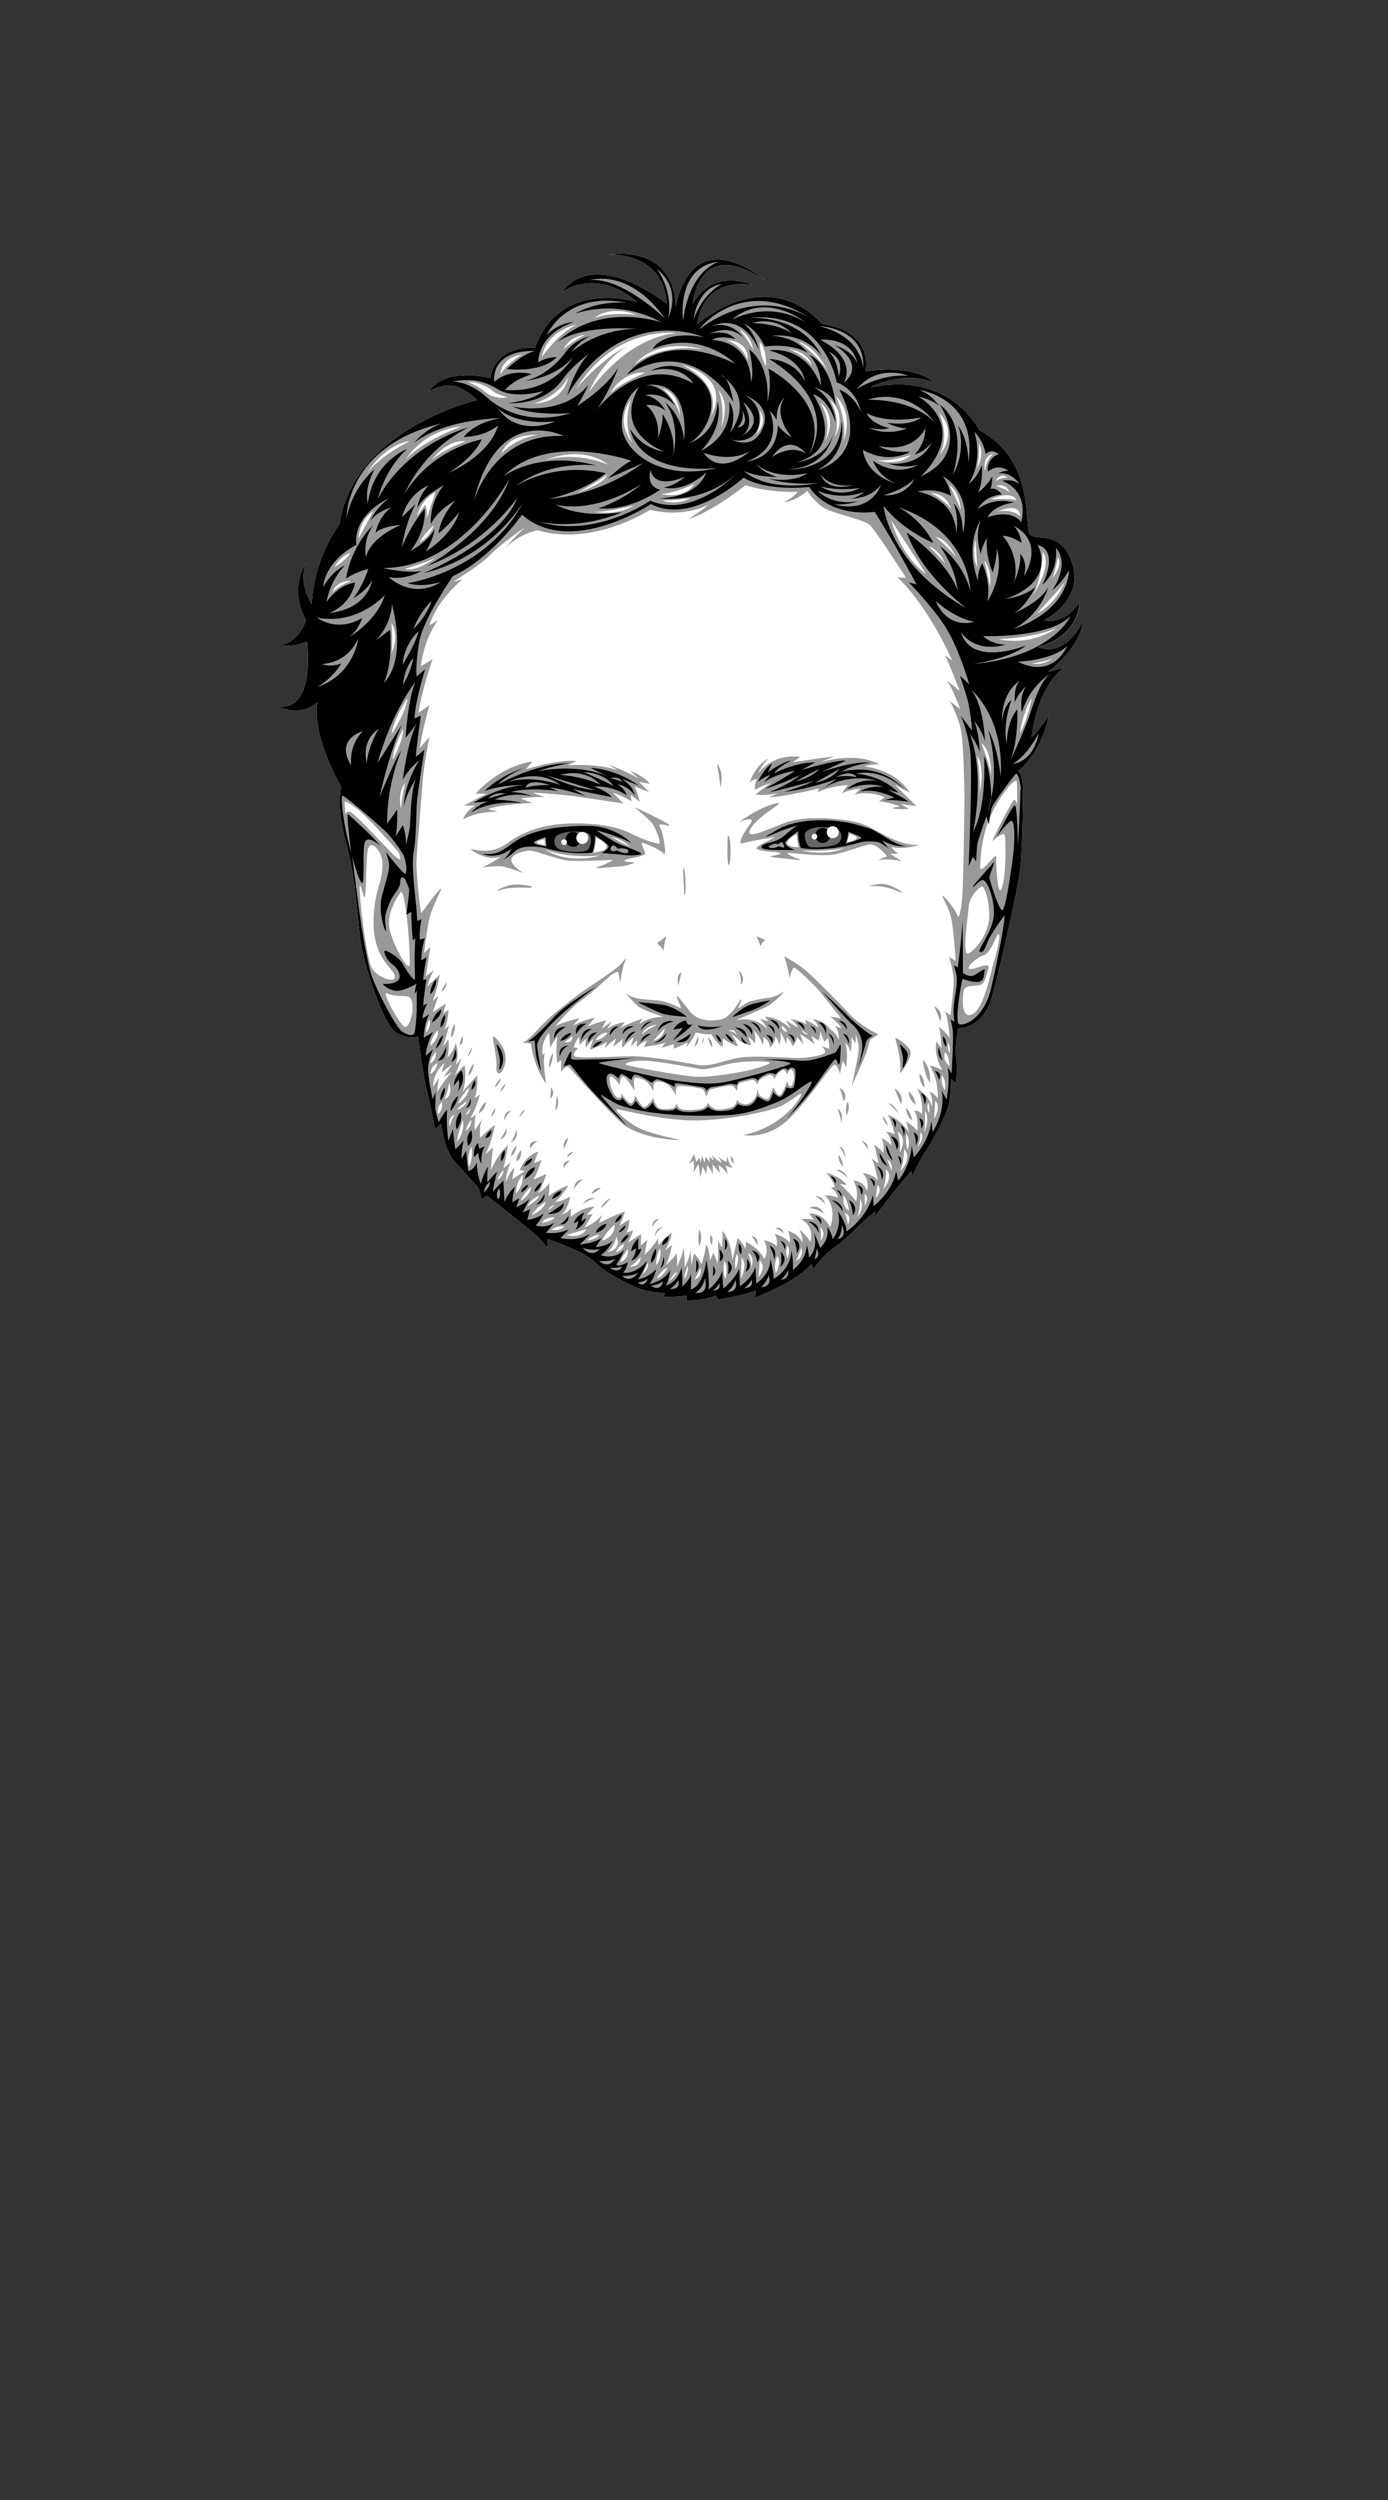 <?xml version="1.0" encoding="UTF-8"?>
<svg xmlns="http://www.w3.org/2000/svg" id="Layer_2" data-name="Layer 2" viewBox="60 0 150 270">
  <rect x="60" y="0" width="150" height="270" fill="#333333" stroke="none"/>
  <defs>
    <style>
      .cls-1 {
        fill: none;
      }

      .cls-2 {
        fill: #fff;
      }

      .cls-3 {
        fill: #666;
      }

      .cls-4 {
        fill: #999;
      }
    </style>
  </defs>
  <g id="head-bounds">
    <rect class="cls-1" width="270" height="270"></rect>
  </g>
  <g id="face-paths">
    <g id="shoogs-narelle">
      <path class="cls-2" d="M172.82,67s4.31-2.16,3.08-6.06c-1.23-3.9-4-2.36-4.62-3.28-.62-.92.62-8-5.44-11.19,0,0-3.08-6.47-11.8-4.62,0,0,3.49-1.95,6.98-.51,0,0-2.05-2.05-7.49-1.23,0,0,1.03-4.31-4.72-5.13,0,0-5.03-6.57-13.44,0,0,0,.31-5.03,5.95-4.21,0,0-4.21-1.95-6.47,2.05,0,0,.62-7.49,7.9-2.46,0,0-7.59-6.77-9.75,2.77,0,0,.41-6.47-7.29-5.64,0,0,5.95-.41,6.36,5.34,0,0-7.7-6.26-11.39-1.23,0,0,3.59-2.87,8.21,1.03,0,0-8.31-2.67-11.08,4.93,0,0-4.21-.41-4.82,3.28,0,0-4.72-1.33-6.67,1.44,0,0,1.74-1.03,3.08-.51,1.33.51,2.16,1.44,2.16,1.44,0,0-13.34,3.08-14.88,13.44,0,0-2.77,3.49-2.98,8.62,0,0-1.54-2.26-.62-4.52,0,0-1.95,2.67,0,6.26,0,0-.92,2.67-3.08,2.67,0,0,1.74.31,3.18-.41,0,0,1.03,7.7-3.18,6.98,0,0,2.36,1.33,4.31-.41,0,0-.82,3.08,2.57,9.13,0,0-.62,1.95.51,6.05,1.13,4.1,1.23,8.52,1.64,10.98.41,2.46,2.36,8.52,3.69,9.44,1.33.92,2.46.51,2.46.51,0,0,.54,4.26.92,5.72.38,1.46.92,4.31.92,4.31l.62-.62s.38,2.69,1.31,3.85c.92,1.15,2.69,2.85,2.85,3.31.15.46.23,1,.23,1l.62-.38s2.92,2.31,4.62,3.69c1.69,1.39,1.85,2,1.85,2l.08-1s4,1.31,5.16,2.54c1.15,1.23,4.08,2.54,4.85,2.85.77.31,2.69.46,2.69.46l-.31.38s1.85,0,2.62-.15v.54s1.77.08,3.16-.54l.23.46s3.08-.54,4.08-1l-.08.77s4.54-1.69,6.08-3.62l.23.54s.92-1.39,2.23-2.31c1.31-.92,3.31-3,3.62-3.23.31-.23.85-.69.85-.69l-.15.62s.85-1,1.39-1.77c.54-.77,2.62-3.23,2.62-3.23l.15.54s.85-1.92,1.39-2.62c.54-.69,2.31-4,2.54-5.16.23-1.15.23-2.69.23-2.69l.54.46s.15-1.62,0-2.85c-.15-1.23.23-3.08.23-3.08,0,0,2.62.15,3.62-3.31,1-3.46,2.85-11.93,3.08-13.85s.38-8.62.23-9.54c-.15-.92-.46-1.08-.46-1.08,0,0,2.46-1.69,3.31-6,0,0-.77,1.31-1.85,2.39,0,0,.46-5.16,3.46-7.54l-1.69.46s3.39-2.46,3.77-5.39c0,0-1.77,3.93-4.85,2.69,0,0,4.16-.77,4.54-4.85,0,0-1.44,2.49-3.87,1.98Z"></path>
      <path class="cls-4" d="M150.37,126.33s.85.42,1.23.92c0,0-.35-1-1.23-.92ZM148.14,129.18s.73.46,1.04.89c0,0-.15-.89-1.04-.89ZM151.49,120.48s.46-.85.12-1.5c0,0-.31.54-.12,1.5ZM150.68,123.79s.5.58.62,1.19c0,0,.15-.89-.62-1.19ZM151.14,125.98s-.08-.77-.54-1.27c0,0-.04.85.54,1.27ZM150.72,117.48s.38.85.42,1.5c0,0,.69-.85-.42-1.5ZM147.44,130.45s1.04.15,1.58.62c0,0-.38-1.12-1.58-.62ZM153.1,123.21s.58.62.73.96c0,0,.08-.73-.73-.96ZM127.57,107.22c-.08-.1-.14-.17-.14-.17.04.06.09.12.14.17ZM177,67.18s-1.77,3.93-4.85,2.69c0,0,4.16-.77,4.54-4.85,0,0-1.44,2.49-3.87,1.98,0,0,4.31-2.16,3.08-6.06-1.23-3.9-4-2.36-4.62-3.28-.62-.92.62-8-5.44-11.19,0,0-3.08-6.47-11.8-4.62,0,0,3.49-1.95,6.98-.51,0,0-2.05-2.05-7.49-1.23,0,0,1.03-4.31-4.72-5.13,0,0-5.03-6.57-13.44,0,0,0,.31-5.03,5.95-4.21,0,0-4.21-1.95-6.47,2.05,0,0,.62-7.49,7.9-2.46,0,0-7.59-6.77-9.75,2.77,0,0,.41-6.47-7.29-5.64,0,0,5.95-.41,6.36,5.34,0,0-7.7-6.26-11.39-1.23,0,0,3.59-2.87,8.21,1.03,0,0-8.31-2.67-11.08,4.93,0,0-4.21-.41-4.82,3.28,0,0-4.72-1.33-6.67,1.44,0,0,1.74-1.03,3.08-.51,1.33.51,2.16,1.44,2.16,1.44,0,0-13.34,3.08-14.88,13.44,0,0-2.77,3.49-2.98,8.62,0,0-1.54-2.26-.62-4.52,0,0-1.95,2.67,0,6.26,0,0-.92,2.67-3.08,2.67,0,0,1.74.31,3.18-.41,0,0,1.03,7.7-3.18,6.98,0,0,2.36,1.33,4.31-.41,0,0-.82,3.08,2.57,9.13,0,0-.62,1.95.51,6.05,1.13,4.1,1.23,8.52,1.64,10.98.41,2.46,2.36,8.52,3.69,9.44,1.33.92,2.46.51,2.46.51,0,0,.54,4.26.92,5.72.38,1.46.92,4.31.92,4.31l.62-.62s.38,2.69,1.31,3.85c.92,1.15,2.69,2.85,2.85,3.31.15.46.23,1,.23,1l.62-.38s2.92,2.31,4.62,3.69c1.69,1.39,1.85,2,1.85,2l.08-1s4,1.31,5.16,2.54c1.15,1.23,4.08,2.54,4.85,2.85.77.31,2.69.46,2.69.46l-.31.38s1.85,0,2.62-.15v.54s1.77.08,3.16-.54l.23.46s3.08-.54,4.08-1l-.08.77s4.54-1.69,6.08-3.62l.23.54s.92-1.39,2.23-2.31c1.31-.92,3.31-3,3.62-3.23.31-.23.85-.69.85-.69l-.15.62s.85-1,1.39-1.77c.54-.77,2.62-3.23,2.62-3.23l.15.54s.85-1.92,1.39-2.62c.54-.69,2.31-4,2.54-5.16.23-1.15.23-2.69.23-2.69l.54.46s.15-1.62,0-2.85c-.15-1.23.23-3.08.23-3.08,0,0,2.62.15,3.62-3.31,1-3.46,2.85-11.93,3.08-13.85s.38-8.62.23-9.54c-.15-.92-.46-1.08-.46-1.08,0,0,2.46-1.69,3.31-6,0,0-.77,1.31-1.85,2.39,0,0,.46-5.16,3.46-7.54l-1.69.46s3.39-2.46,3.77-5.39ZM175.08,62.83s-.81,2.27-3.04,3.46c0,0,2.73-2.92,3.04-3.46ZM174.34,60.14c.54,1-.62,2.31-.62,2.31.35-.81.62-2.31.62-2.31ZM172.69,59.6c1.12,1.46-1.04,4.66-1.04,4.66,1-1.96,1.04-4.66,1.04-4.66ZM170.23,55.75c-.92-.89-2.5-.5-2.5-.5,2.69-1.08,2.5.5,2.5.5ZM169.84,54.02c-.85-.23-2.81-.08-2.81-.08,2.42-1.08,2.81.08,2.81.08ZM168.92,51.59c-.73-.08-1.31.38-1.31.38.46-1.04,1.31-.38,1.31-.38ZM169.07,53.17c-.42-.42-1.46-.69-1.46-.69,1.27-.31,1.46.69,1.46.69ZM167.34,49.01s-.81.69-.89,1.89c0,0-.38-1.65.89-1.89ZM166.99,63.37c-.15-1-.62-2.85-.62-2.85.89,1.08.62,2.85.62,2.85ZM167.11,83.73c-.15-1.15-1.04-3.43-1.04-3.43,1.12.73,1.04,3.43,1.04,3.43ZM165.61,81.65c.92,1.27.23,4.16.23,4.16.15-1.58-.23-4.16-.23-4.16ZM165.8,47.86c.69,1.42-.27,2.77-.27,2.77.35-.96.27-2.77.27-2.77ZM165.42,58.25l.19,3c-.62-1.19-.19-3-.19-3ZM164.71,97.84c.1-1.23,1.33-2.1,1.33-2.1.1-.26.77.72.87,2.87.1,2.16-1.54,4.05-2.26,4.36-.72.31-.05-3.9.05-5.13ZM163.84,55.06c-.35-.85-1.23-2.66-1.23-2.66,1.08.65,1.23,2.66,1.23,2.66ZM161.53,49.17c1.15-2.12-.04-4.58-.04-4.58,2.16,2.23.04,4.58.04,4.58ZM162.8,54.98c-.77-1.04-2.19-1.73-2.19-1.73,1.77.04,2.19,1.73,2.19,1.73ZM163.34,60.21c-.69-1-2.23-2.23-2.23-2.23,1.39.31,2.23,2.23,2.23,2.23ZM162.18,60.94c-.5-.73-1.81-1.92-1.81-1.92,1.12.27,1.81,1.92,1.81,1.92ZM154.76,49.67c1.35.27,3.73-.54,3.73-.54-1.58,1.39-3.88.51-3.73.54ZM160.07,61.98c-2.77-1.96-3.77-5.81-3.77-5.81l3.77,5.81ZM151.14,47.74c.5-2.23-.81-4.96-.81-4.96,2.04,1.89.81,4.96.81,4.96ZM150.22,47.2c.73-2.35-.62-4.12-.62-4.12,2.12,1.77.62,4.12.62,4.12ZM148.6,43.43c2.08,1.73.58,4.19.58,4.19.81-2.35-.58-4.19-.58-4.19ZM149.41,40.01c-1.04-1.58-3.12-3.12-3.12-3.12,2,.62,3.12,3.12,3.12,3.12ZM147.75,39.47c-1.08-1.35-2.58-1.77-2.58-1.77,2.23.27,2.58,1.77,2.58,1.77ZM142.09,36.93c.81.77.69,2.62.69,2.62-.73-1.23-.69-2.62-.69-2.62ZM142.09,44.28c1,1.46-.38,2.62-.38,2.62.77-1.31.38-2.62.38-2.62ZM141.4,37.85c-.31-.81-1.46-2.23-1.46-2.23,1.31.58,1.46,2.23,1.46,2.23ZM140.79,38.85c-.62-1.62-2.27-2.12-2.27-2.12,2.58.15,2.27,2.12,2.27,2.12ZM137.9,46.24c.54-2-.23-4.04-.23-4.04,1.35,1.5.23,4.04.23,4.04ZM136.86,44.93c1.15-3.81-3.23-5.54-3.23-5.54,5.7,1.5,3.23,5.54,3.23,5.54ZM131.43,53.36c1.62-.12,3.58-1.08,3.58-1.08-1.08,1.73-3.58,1.08-3.58,1.08ZM134.67,53.79s-1.5.85-3.12.27c0,0,2.15-.08,3.12-.27ZM131.59,41.97c1.85.42,1.92,2.92,1.92,2.92-.58-1.96-1.92-2.92-1.92-2.92ZM135.98,37.74s-4.35-.81-7.39,1.62c0,0,2.19-3,7.39-1.62ZM125.62,51.28c-.38,1.08-3.27,1.92-3.27,1.92,1.27-.54,3.27-1.92,3.27-1.92ZM118.93,49.71s3.81-1.77,6.85.5c0,0-3.35-1.54-6.85-.5ZM124.06,55.24c1.2.19,4.42-.65,4.42-.65-1.64,1.08-3.81.77-4.42.65-.06,0-.11-.02-.16-.03,0,0,.06.01.16.03ZM128.36,47.82s-2.04-2.12-.15-4.7c0,0-1.04,2.5.15,4.7ZM125.97,42.47s1.12-2.35,3.77-2.23c0,0-2.66,1.12-3.77,2.23ZM128.86,34s-3-.35-4.62.35c0,0,1.5-1.46,4.62-.35ZM133.09,35.97c-5.73.58-9.47,6.43-9.47,6.43,1.62-3.73,4.16-5,4.16-5-2.62,1.19-5.46,4.5-5.46,4.5,4.27-6.81,10.78-5.93,10.78-5.93ZM120.89,37.74s.62-1.42,2.31-1.58c0,0-1.58.85-2.31,1.58ZM122.35,35.04c-2.04.96-3.81,3.54-3.81,3.54.58-2.96,3.81-3.54,3.81-3.54ZM121.43,40.7s-.42,2.77-3.77,2.89c0,0,2.66-.65,3.77-2.89ZM118.16,46.97s-2.19.19-3.93,1.96c0,0,.5-2.08,3.93-1.96ZM116.43,38.28s-1.58.89-2.35,2.16c0,0,0-1.81,2.35-2.16ZM110.54,41.28c1.04-.12,2.27.54,2.73.96.46.42,1.62.65,1.62.65-.58.15-1.69.12-2.54-.62-.85-.73-1.81-1-1.81-1ZM110.31,47.67s-2.39.85-3.69,2.04c0,0,1.69-2.31,3.69-2.04ZM102.3,67.25c.92,1.54,0,3.31,0,3.31.19-1.19,0-3.31,0-3.31ZM104.03,75.41c-.12,1.54-1.73,3.89-1.73,3.89.31-1.81,1.73-3.89,1.73-3.89ZM103.57,78.72c.04,1.27-1.15,3.35-1.15,3.35.12-1.46,1.15-3.35,1.15-3.35ZM103.8,84.53s-.42,1.65-.46,2.81c0,0-.46-1.65.46-2.81ZM104.26,104.2c-.15.82-1.74-2.05-2.16-3.85-.41-1.8,1.08-3.8,1.08-3.8.62-1.64,1.23,6.82,1.08,7.65ZM103.76,61.44s2.62-.77,3.39-1.27c0,0-2.04,1.65-3.39,1.27ZM106.07,56.17c.19-1.04-.12-1.65-.12-1.65l-.89,1.23c.58-2.04,2-2.58,2-2.58l-1,3ZM106.88,56.75s-.38,1.23-1.54,1.81c0,0,.77-1.27,1.54-1.81ZM109.92,46.05s-4.04,1.39-6.04,3.54c0,0,1.81-3.12,6.04-3.54ZM104.3,47.63s-3.12,1.5-4.66,3.5c0,0,1.81-3.08,4.66-3.5ZM100.34,55.21l-1.58,2.92c.08-2.04,1.58-2.92,1.58-2.92ZM97.84,59.71c-.23.65-1.69,1.54-1.69,1.54.58-1.15,1.69-1.54,1.69-1.54ZM95.91,64.02s.35-1.35,2.04-1.27c0,0-1.46.5-2.04,1.27ZM97.34,87.98s-.1-1.03-.1-1.28.36-.1,1.44.72c1.08.82,4.36,4.57,4.36,4.57.87,1.95-.98-.15-1.54-.72-.56-.56-2.77-2.98-3.44-3.44-.67-.46-.72.15-.72.15ZM100.31,104.76c-.77-.92-1.54-8.57-1.44-9.03.1-.46.31.92.51,1.18.21.26.15-3.9.36-5.08.21-1.18,1.18-.26,1.49.72.31.98-.15,2.67-.15,2.67,0,0-1.03,2.87-.62,5.75.41,2.87,2.1,3.69,2.21,4.46.1.77-1.59.26-2.36-.67ZM103.8,110.92c-.46.05-2.72-4.05-1.95-3.64.77.41,1.69.21,2.26.36.56.15.46,1.23.46,1.23.1.46-.31,2-.77,2.05ZM106.07,111.51c-.08-.65.31-1.39.31-1.39.31.62-.31,1.39-.31,1.39ZM107.11,113.59c.08.96-.62,1.27-.62,1.27.04-.62.62-1.27.62-1.27ZM106.5,112.97c.12-1.08.81-1.69.81-1.69.19.89-.81,1.69-.81,1.69ZM107.27,114.82c-.15.96-.77,1.15-.77,1.15.08-.92.77-1.15.77-1.15ZM106.8,117.4c0-1.62,1.23-2.58,1.23-2.58-.15.35-.31,1.04-.31,1.04.38-.38,1.15-.89,1.15-.89l-.96,1.39c.38-.31.96-.58.96-.58-.62.5-1.62,2.16-1.62,2.16.04-.69.19-1.54.19-1.54l-.65,1ZM107.34,120.32c-.15-.89.42-1.31.42-1.31.15.92-.42,1.31-.42,1.31ZM108.04,118.71c.38-.81.5-1.81.5-1.81.5,1.54-.5,1.81-.5,1.81ZM108.61,121.71s-.31-1.04.54-1.31c0,0-.42.5-.54,1.31ZM109.38,123.33c.08-.89.65-2.35.65-2.35.23,1.35-.65,2.35-.65,2.35ZM109.38,119.86c.23-.35,1.04-.92,1.04-.92-.08.62-1.04.92-1.04.92ZM109.5,119.21c.15-.62,1.19-1.77,1.19-1.77-.04,1.04-1.19,1.77-1.19,1.77ZM110.85,119.67c-.12.62-.5.77-.5.77.08-.35.5-.77.5-.77ZM110.35,122.13c.12-.73.58-1.19.58-1.19.04.81-.58,1.19-.58,1.19ZM110.69,126.02c-.27-1.19.23-2.15.23-2.15.31,1.04-.23,2.15-.23,2.15ZM113.77,127.44c.12-.62.65-1.04.65-1.04-.04.65-.65,1.04-.65,1.04ZM116.27,129.71c.31-.89,1.15-1.54,1.15-1.54-.15.96-1.15,1.54-1.15,1.54ZM115.77,128.91c0-1.35.73-2.04.73-2.04.08,1.23-.73,2.04-.73,2.04ZM117,130.29c.38-.85,1.27-1.15,1.27-1.15-.19.54-1.27,1.15-1.27,1.15ZM117.46,131.22c.46-.81,1.5-1.42,1.5-1.42-.19.96-1.5,1.42-1.5,1.42ZM118.54,132.06c.46-.69,1.39-.58,1.39-.58-.35.5-1.39.58-1.39.58ZM119.24,130.72s.15-.5.73-.58l-.73.58ZM119.58,132.83c.62-.5,1.42-.38,1.42-.38-.42.54-1.42.38-1.42.38ZM121.24,133.37l2.15-.62c-.73,1.12-2.15.62-2.15.62ZM123.47,133.99c.42-.58,1.31-.65,1.31-.65-.27.5-1.31.65-1.31.65ZM125.66,135.22c.73-.58.96-1.65.96-1.65.65,1.39-.96,1.65-.96,1.65ZM125.08,133.99c.31-.89,1.35-1.73,1.35-1.73.04,1.39-1.35,1.73-1.35,1.73ZM127.43,134.37s-.04.65-.85.85c0,0,.27-.73.85-.85ZM127.05,136.3c.15-.62.81-1.39.81-1.39.12,1.15-.81,1.39-.81,1.39ZM128.01,136.8c.73-.35,1.23-1.08,1.23-1.08,0,1.19-1.23,1.08-1.23,1.08ZM129.39,137.64c.35-.54.62-1.27.62-1.27.15.73-.62,1.27-.62,1.27ZM130.9,136.64c0-1.04.42-1.81.42-1.81.27,1.15-.42,1.81-.42,1.81ZM130.97,138.07s.58-1,1.15-1.15c0,0-.31.85-1.15,1.15ZM132.36,138.34s.38-.85.81-.96c0,0-.27.62-.81.96ZM133.97,138.1c-.04-.5.35-1.42.35-1.42.12.92-.35,1.42-.35,1.42ZM135.05,138.18c.31-.42.65-1.27.65-1.27.19,1.12-.65,1.27-.65,1.27ZM138.4,138.14c-.38-.85-.12-1.96-.12-1.96.46.62.12,1.96.12,1.96ZM139.48,137.07c-.15-1.12.15-1.65.15-1.65.38.62-.15,1.65-.15,1.65ZM140.09,138.07l.04-2.23c.73.62-.04,2.23-.04,2.23ZM141.21,136.99c.04-.69-.38-1.65-.38-1.65.81.35.38,1.65.38,1.65ZM141.98,137.91l.12-1.81c.81.77-.12,1.81-.12,1.81ZM143.83,137.49c-.27-.96.19-1.85.19-1.85.5.81-.19,1.85-.19,1.85ZM145.1,135.87c-.31-.69,0-1.35,0-1.35.38.58,0,1.35,0,1.35ZM146.02,136.18c.31-.54.58-1.46.58-1.46.35,1.08-.58,1.46-.58,1.46ZM148.68,134.02c.12-.62-.04-1.5-.04-1.5.77.62.04,1.5.04,1.5ZM151.64,132.25c-.08-.62-.35-1.23-.35-1.23.85.23.35,1.23.35,1.23ZM151.18,129.1c.42.54.58,1.65.58,1.65-.85-.46-.58-1.65-.58-1.65ZM152.64,131.45c.35-.77.31-2,.31-2,.58,1.08-.31,2-.31,2ZM153.45,130.25v-1.31c.58.46,0,1.31,0,1.31ZM154.64,129.41l.19-1.46c.62.65-.19,1.46-.19,1.46ZM155.45,128.44c.42-1.27.27-2.15.27-2.15,1,.73-.27,2.15-.27,2.15ZM156.37,126.44l-.5-1.23c.65.35.5,1.23.5,1.23ZM156.99,122.21c1.19.81.23,2.27.23,2.27.19-1.08-.23-2.27-.23-2.27ZM157.26,126.52c.42-.81.46-2.42.46-2.42.96,1.08-.46,2.42-.46,2.42ZM158.1,124.21s-.31-.73-.15-1.81c0,0,.5.69.15,1.81ZM159.14,123.9c.38-.77.31-1.62.31-1.62.65.54-.31,1.62-.31,1.62ZM159.87,122.33c.15-.92.08-2.35.08-2.35.65.85-.08,2.35-.08,2.35ZM160.41,120.21c-.31-.5-.12-1.15-.12-1.15.27.38.12,1.15.12,1.15ZM160.95,120.86l.12-2c.69.73-.12,2-.12,2ZM162.11,117.75c-.54-.89-.31-1.62-.31-1.62.5.58.31,1.62.31,1.62ZM162.15,113.63c.46.5.46,1.5.46,1.5-.89-.69-.46-1.5-.46-1.5ZM162.65,113.71c-.35-.46-.19-1.08-.19-1.08.23.27.19,1.08.19,1.08ZM163.43,98.81c-.15-.56-1.28-1.9-1.54-2.05-.26-.15.36.67.77,1.9.41,1.23.62,5.13.62,5.13l-.72-.46s.51,1.64.51,2.57-.35,3.73-.35,3.73l-.58-.38c.35.81.5,2.89.5,2.89-.23-.5-1.15-1.23-1.15-1.23.15.62.27,2.27.27,2.27l-.58-.69c-.27,1.73.69,3.12.69,3.12-.62-.38-1.39-.54-1.39-.54,1.04,1.77.85,3.54.85,3.54-.38-.58-.92-.73-.92-.73.46.62.31,1.62.31,1.62-.46-1.39-1.62-1.92-1.62-1.92.69,1,.54,2.77.54,2.77-.35-.5-.85-.38-.85-.38.5.58.35,2.16.35,2.16-.42-.54-1.19-1-1.19-1l.27,1.15c-1.04-1.54-2.27-1.89-2.27-1.89.46.73.73,2.15.73,2.15-.35-.27-.92-.31-.92-.31.5.46.58,1.46.58,1.46-.27-.35-1.08-.81-1.08-.81.38.77.19,1.65.19,1.65-.27-.42-.96-.92-.96-.92l.46,2.04-.77-.54c.42.73.69,2.42.69,2.42-.46-.73-1.65-.85-1.65-.85.77.69.5,1.92.5,1.92-.54-1.19-1.5-1.08-1.5-1.08.65,1.08.31,2.23.31,2.23-.69-.92-1.77-1.89-1.77-1.89l.73.12c-.58-.89-2.23-1.35-2.23-1.35.69.69.96,1.54.96,1.54l-.42.12c.77.5.73,1.08.73,1.08-.5-.31-1.39-.27-1.39-.27,1.42,1.42.58,3.43.58,3.43-.92-1.69-2.27-1.46-2.27-1.46l.58.73c-.54-.27-1.46-.12-1.46-.12,1.58.85,1,2.46,1,2.46-.38-.73-1.19-1.35-1.19-1.35.38.69.35,1.39.35,1.39-.54-1.04-1.58-1.23-1.58-1.23.31.65.19,1.23.19,1.23-.62-.69-1.65-.92-1.65-.92.42.5.23,1.35.23,1.35-.54-.58-1.35-.65-1.35-.65.65,1.23,0,2,0,2-.46-1.12-1.96-1.85-1.96-1.85l-.04.81c-.19-.54-.85-1.23-.85-1.23l-.58,2.42c-.12-2.23-1.08-3.19-1.08-3.19.08.69-.04,1.85-.04,1.85l-.46-.85c.12.81,0,2.54,0,2.54l-.46-1.19-.38.92c-.04-1.42-.42-1.81-.42-1.81-.08,1-.5,2.16-.5,2.16-.38-.85-.81-1.15-.81-1.15l-.27,1.23-.08-1.58c-.15.96-.65,1.85-.65,1.85.04-1.04-.12-2.12-.12-2.12-.23,1.31-.77,2.08-.77,2.08.19-.58,0-1.5,0-1.5-.35.65-1.12,1.27-1.12,1.27.42-1,.65-2.16.65-2.16l-.77.58c.5-.69.77-1.92.77-1.92-.62.31-1.46,1.39-1.46,1.39l-.08-.77c-.31.73-1.42,1.77-1.42,1.77.12-.85.31-1.62.31-1.62l-.73.62.04-1.23c-.69.42-1.42.92-1.42.92.38-.69.54-1.31.54-1.31l-.77.23c.42-.46.35-1.42.35-1.42l-1.08.69c.35-.54.62-1.54.62-1.54-.69.19-2.81,1.23-2.81,1.23l.35-.89c-.81,1-1.92,1.39-1.92,1.39.5-.77.89-1.46.89-1.46l-.62.08c.31-.38.81-.89.81-.89-1.5.12-2.54,1.12-2.54,1.12v-.89c-.54.54-.96.62-.96.62.69-.62.89-1.96.89-1.96-.81.58-1.62.62-1.62.62.62-.5,1.42-1.77,1.42-1.77-.85.15-2.15,1.15-2.15,1.15.15-.54.08-1.46.08-1.46-.35.65-1.19,1.12-1.19,1.12.54-.89.89-2.08.89-2.08l-1.42.62c.46-.69.89-2.12.89-2.12l-.81.35.46-1.27c-1.54.54-2,2-2,2l.54.12-1.35.89.23-1.27c-.58.54-.92,1.58-.92,1.58,0-.96.5-2.12.5-2.12l-.77.62c.23-.81.5-2.5.5-2.5-1.08.89-1.85,2.69-1.85,2.69.04-.96.23-2.46.23-2.46l-.85.77c.85-1.54,1.04-3.19,1.04-3.19-.54.38-1.58,1.39-1.58,1.39-.13-1.34.2-1.98.29-2.12l-.86,1.31c-.12-.96.12-1.69.12-1.69l-.62.42c.69-1.19,1.04-2.58,1.04-2.58l-.54.38c.38-1.27.23-2.46.23-2.46l-1.58,1.81c.54-1.31.23-2.92.23-2.92l-1.04,1.08c.46-.92.69-1.85.69-1.85l-.58.77c.42-1.62-.04-2.39-.04-2.39-.15.89-.89,1.58-.89,1.58.27-1.04.12-1.96.12-1.96l-.62.77c.31-.69.69-2.27.69-2.27l-.5.46c.5-1.31.42-2.15.42-2.15l-.54.38.27-1.08-1.42.96.62-1.77-.62.54c.54-1.31.77-2.85.77-2.85l-1.35,1.27c.19-.73.69-1.73.69-1.73l-.85.65c.12-.89.5-3.16.5-3.16l-.69.63s.21-1.8.51-3.44c.31-1.64,1.8-4,1.18-3.39-.62.62-1.8,2.31-1.95,2.51-.15.21-.62-4.46-.56-5.64.05-1.18.56-6.98.67-8.62s.72-4.72.72-4.72l-1.03,1.18c.15-1.39,1.03-4.62,1.03-4.62l-1.18.82c.41-2.67,1.54-5.8,1.54-5.8l-1.28.77c.36-3.08,1.85-4.98,1.85-4.98l-.92.56c.82-2.77,3.59-4.98,3.59-4.98l-.98.26c.97-.67,2.98-1.85,4.05-2.98,1.08-1.13,3.8-2.98,3.8-2.98-1.08.87-2.21,2.31-2.21,2.31,1.54-1.59,3.44-1.9,3.44-1.9,6,1.8,12.16-2.21,12.16-2.21,3.75.92,6.31-.56,6.31-.56-.67.62-2.21,1.59-2.21,1.59,2.72-.87,6.21-3.69,6.21-3.69,2.67.87,5.64.72,5.64.72-.56.72-1.54,1.13-1.54,1.13,1.39-.15,2.57-1.23,2.57-1.23,0,0,.41.72,1.44,1.59,1.03.87,4.67,1.44,5.34,2.1.67.67,3.9,5.7,3.9,5.7l-.92-.05c3.49,3.34,5.9,8.98,5.9,8.98l-.77-.56c.41.77,1.59,3.85,1.59,3.85l-1.44-1.18c.72.97,1.49,3.13,1.49,3.13l-1.13-.87s.82,1.44,1.18,2.98c.36,1.54.41,7.7.41,7.7,0,0-.1,7.95-.21,9.95-.1,2-.41,3.08-.56,2.51ZM167.43,103.79c-.46,1.59-1.08,5.08-2.36,5.75-1.28.67-1.08-2.21-.87-2.67.21-.46.97-.36,1.59-.46.62-.1.82-1.08,1.03-1.85.21-.77-1.39.15-2,.1-.62-.05.82-1.33,1.49-1.49.67-.15,1.44-2.16,1.44-2.16.51-.56.15,1.18-.31,2.77ZM169.53,86.45c-.26.21-2.46,4.52-2.26,4.36.21-.15,1.23-1.08,1.33-.56.1.51.15,4.16-.31,5.59-.46,1.44-.67-2.41-.62-3.23.05-.82-1.85,2.21-1.74.92,0,0,0-3.18,1.28-5.75,1.28-2.57,2.62-3.8,2.67-3.39.05.41.05,2.46.05,2.46,0,0-.15-.62-.41-.41ZM167.88,69.02s3.96-.08,6.35-1.23c0,0-2.58,2.04-6.35,1.23ZM170.23,79.18s.31-2.39,1.27-3.77c0,0-.42,2.31-1.27,3.77ZM171.54,71.64s1.62-.19,2.31-.58c0,0-1.12.89-2.31.58ZM158.19,117.9s0,.92.77,1.39c0,0-.15-1.03-.77-1.39ZM152.81,88.86c-1.85-.46-5.75-.85-7.98,0-2.23.85-4.64,2.05-3.62.49,1.03-1.57,4.26-3,2.46-2.54-1.8.46-4.08,2.16-3.69,1.95.38-.21,1.72-.59,1.1.21-.62.8-1.49,2.33-.8,2.1.69-.23,3.46-.67,3.46-.67-.41.31-2.05.95-1.98,1.23.08.28,1.87.38,1.87.38,1.77.15-.28.44-.44.46-.15.03.85.21,1.41.23.56.03,2.36.33,1.74.1s-1.59-.72-1.13-.69c.46.03,3.1.33,4.46.23,1.36-.1,3.46-1.03,4.31-1.13.85-.1,1.9,1.28,1.9,1.28-.31.05-1.03.44-1.03.44,1.08-.28,2.59.08,2.59.08l-1.23-.8h.92c-.44-.21-.8-.74-.8-.74,1.44.33,3.1-.23,3.1-.23-2.67.18-4.82-1.92-6.67-2.39ZM146.08,90.06s.08.77.23,1.44c0,0-2.64.03-.23-1.44ZM146.57,91.86s3.08.15,4.67-.28c0,0-1.57.92-4.67.28ZM151.52,90.96l.28-.92c1.92.56-.28.92-.28.92ZM157.91,119.67s0,.85.65,1.35c0,0-.08-.92-.65-1.35ZM159.37,116s-.05.98.56,1.44c0,0-.05-1.23-.56-1.44ZM160.96,108.66l.67,1.64s.41-1.03-.67-1.64ZM159.73,114.46s.15,1.69.77,2.46c0,0,.15-1.64-.77-2.46ZM156.65,117.54s.62,1.39.72,1.74c0,0,.46-.98-.72-1.74ZM157.45,96.35c-.13-.21-1.26-.8-1.9-.87-.64-.08-1.8.21-1.56.23,0,0,1.05-.1,2.1.21,1.05.31,1.49.64,1.36.44ZM142.44,101.74c.12-.08.31-.19.15-.27-.15-.08-.85-.35-.85-.35,0,0,.31.58.38.92.08.35.19-.23.31-.31ZM151.83,109.55c-1.19-1.31-4.16-4.31-5.08-5-.92-.69-2-1.27-2-1.27,0,0,.31.96.42,1.46.12.5.15.92.15.92,0,0,.27-1.23.54-1.15.27.08,2.23,1.96,2.58,2.39.35.42,2.46,3.08,2.46,3.08l-1.19-.19s.89.65,1.23,1.27l-.73-.27s.46.35.46,1.5c0,0-.35-.81-.96-1.12,0,0-.5-.92-1.89-1.12,0,0,.5.38.65.96,0,0-.62-.54-1.46-.85l.12.46s-.65-.42-1.73-.58c0,0,.65.42.85.96l-1.35-.81s.38.58.58.92c0,0-1.39-1.31-2.81-1.31l.38.5-.96-.27s.65.5.81,1.15c0,0-.92-1.46-3.39-1,0,0,2.5-1.04,3.35-1.46.85-.42,1.92-1.65,1.92-1.65,0,0-1.08.65-1.65.69-.58.04-2.12.35-2.35.5-.23.15-1.04.73-1,.58.04-.15.54-1.12.27-.89-.27.23-1,2-2.31,2.19s-2.46,0-3.19-.92c-.73-.92-1.39-1.81-1.42-1.62-.04.19.62,1.35.38,1.27-.23-.08-1.31-.77-2.73-.85-1.32-.07-2.6-.18-3.21-.83.32.39,1.14,1.37,1.6,1.64.58.35,2.54,1,2.54,1,0,0-1.54-.08-2.62.77l.31-.58s-1.92.62-2.42,1.08l.54-.69s-1,.04-1.85.69c0,0,.23-.58.5-.81,0,0-.77.5-1.15.81l.5-.92s-1.42.38-2.04.69l.81-.96s-1.35.27-2.39.89l.73-.85s-1.81.42-2.62.89c0,0,1.62-1.96,2.77-2.77,1.15-.81,2.5-2.08,3-2.54.5-.46,1.04-.65,1.04-.54s.23,1.12.23,1.12c0,0,.12-1.46.5-2.27.38-.81-.35.23-.77.58-.42.35-2.27,1.65-3.19,2.23-.92.58-3.58,2.66-4.5,3.54-.92.89-1.89,2.08-2.42,2.31-.54.23.73.04.73.31s.35,2.5,1.62,4.23c0,0-.19-1.27-.23-2.04-.04-.77.08-1.27.08-1.27l-.23.19s-.23-1.42.73-2.39c0,0,0,.85.12,1.62,0,0,.27-.69.77-1.19,0,0-.27,1.19-.04,2.85l.42-.35v1.31s.58-.89.92-.46c.35.42,4.12,4.66,5.66,6,1.54,1.35,4.66,1.81,6.35,1.81,0,0-3.08-.62-4.39-1.23-1.31-.62-2.92-2.08-2.5-2.08s5.23,1.31,8.93,1.19c3.69-.12,7.27-.96,8.5-1.42,1.23-.46,2.66-1.89,2.46-1.31-.19.58-2.19,3.5-6.23,4.31,0,0,2.66.58,5.08-1.89,2.42-2.46,4.46-5.81,4.81-5.7.35.12.54,1,.54,1l.31-1.42.35.69s.31-1.65-.12-2.69c0,0,.5.46.62,1.08,0,0,.19-1.04.04-1.65,0,0,.38.42.42.69,0,0,.23-.62,0-1.15,0,0,.54,1.12.38,2.12-.15,1-.73,3.66-.73,3.66,0,0,1.04-2.31,1.46-3.31.42-1,.38-1.65.65-1.81.27-.15.77-.5.77-.5,0,0-1.89-.85-3.08-2.16ZM121.01,112.55l.85-.65c.08.85-.85.65-.85.65ZM147.33,111.63s-.38.31-.69-.46c0,0,.35.42.69.46ZM144.48,110.78c.5.27.58.69.58.69-.69-.19-.58-.69-.58-.69ZM139.59,111.7c-.38-.38-.89-.35-.89-.35.73-.35.89.35.89.35ZM131.86,111.05s-.08,1.08-1.27,1.35l1.27-1.35ZM131.01,110.66s-1.19.58-1.65,1.08c0,0,.19-.89,1.65-1.08ZM125.66,111.51s-.31.69-1.31.85c0,0,.38-.77,1.31-.85ZM145.83,116.38c-.04.33-.25,1.1-.48.94-.23-.15-.27-.62-.27-.62,0,0-.46,1.42-.77,1.58-.31.15-.75-.87-.75-.87,0,0-.27.79-.44,1.12-.17.33-.58.08-.89-.12-.31-.19-.4-.85-.4-.85,0,0-.06.56-.06.63s-.35.98-1.12,1.06c-.77.08-.98-.5-.98-.5,0,0-.1.44-.31.67-.21.23-1.39.48-1.94.38-.56-.1-.94-.71-.94-.71,0,0-.04.42-.54.62-.5.19-1.67.21-2.19.12-.52-.1-.63-.67-.63-.67,0,0-.17.46-.35.52-.17.06-1.12.19-1.54,0-.42-.19-.63-1.1-.63-1.1,0,0-.62.92-.94.98-.33.06-1.02-1.25-1.02-1.25,0,0-.12.71-.4.85-.29.13-1.1-1.06-1.1-1.06.08.6-.42.65-.81,0-.38-.65-.64-1.87-.29-1.85.35.02.94.98.94.98,0,0,.02-.96.35-.98.33-.02,1.23,1.56,1.23,1.56,0,0-.1-1.19,0-1.37.1-.17.92.08,1.29.35.37.27.75,1.04.75,1.04,0,0-.02-.67.1-.89.12-.21.81-.19,1.37.13.56.33.96,1.25.96,1.25,0,0-.02-.79.15-.98.17-.19,2.46.13,2.73.29.27.15.42.85.42.85,0,0,.21-.67.4-.79.19-.12,1.91-.46,2.27-.46s.63.62.63.62c0,0,.1-.71.23-.83.13-.12,1.29-.38,1.5-.4.21-.02.5.48.5.48,0,0,.06-.25.19-.42.13-.17.89-.6,1.21-.6s.44.48.44.48c.23-.6.67-.94.92-1,.25-.06.46.48.46.48,0,0,.13-.48.38-.54.25-.06.38.54.35.87ZM129.66,114.55c1.46.04,5.93.89,5.93.89.85.15,1.85-.27,3.39-.58,1.54-.31,3.62-.27,4.12-.15.5.12-1.12.62-2.04.85-.92.23-4.19.81-5.77.73-1.58-.08-7.5-1.15-7.66-1.31-.15-.15.58-.46,2.04-.42ZM149.14,113.71c-.19.23-1.81.65-3.66.54-1.85-.12-4.85-.27-6.31.12-1.46.38-2.58.85-3.89.62-1.31-.23-5-.92-6.97-.92s-6.31.35-6.31-.08.5-.77.5-.77l-.5-.12s.15-.62.58-1.12l.04.85.77-.69s-.19.31-.08,1c0,0,.5-.65.81-.96l-.38,1.19s1.35-.46,1.85-.85l-.23.69s.85-.85,1.23-1.04l-.35.92,1.12-.92s-.19.42-.12,1c0,0,.81-.89,1.23-1.15l-.27,1,.65-.69-.04.77s.58-.58,1.12-.73l-.35.69s1.69-.19,2.35-.46l-.46.58,1.35-.42v.5s.92-.35,1.5-.69l-.15.54s.73-.85,1.04-1.62c0,0,1,.31,1.65.19,0,0,.58,1.04,1.23,1.39l.04-.92s.96.73,1.65.85c0,0-.54-1.15-.81-1.39,0,0,.5.35.85.69.35.35.85.54,1.35.58,0,0-.19-.38-.27-.89,0,0,.42.31.65.69,0,0,.23-.62-.12-1.39,0,0,.69.5.96,1.54,0,0,.23-.42.08-.85,0,0,.73.35.73,1.15,0,0,.62-.46.58-1.19,0,0,.38.31.38.89,0,0,.35-.46.15-1.42,0,0,.58.96.65,1.42l.08-.81s.46.42.58.96c0,0,.5-.35.5-1l.73.81-.38-1.12s1.08.65,1.58,1.15l-.38-.96.81.54s.15-.46.15-1.04l.46,1.15.42-.42s.12.89.12,1.19l-.85-.31s.54.5.35.73ZM136.51,112.05s.12.73.46,1.04c0,0,.12-.65-.46-1.04ZM135.9,112.74s.19-.31.12-.69c0,0-.15.19-.12.69ZM155.99,119.13s.85.77,1.12,1.12c0,0-.42-.96-1.12-1.12ZM155.95,121.59c-.12-.58-.54-1.08-.54-1.08.04.65.54,1.08.54,1.08ZM157.33,115.86c.12-.08,1.31-1.73,1.04-2.39-.27-.65-1.62-1.54-1.62-1.31,0,0,.5,1.69.54,2.69.04,1-.08,1.08.04,1ZM135.05,113.05s.58-.38.38-1.15c0,0-.38,1.04-.38,1.15ZM150.52,119.71s.38,1.04.38,1.62c0,0,.35-1.15-.38-1.62ZM131.28,102.12c.42.31.42.89.46.31.04-.58.23-1.15.23-1.15.12-.38-.5.31-.65.38-.15.08-.46.15-.04.46ZM114.27,113.01c-.42-.65-.96-1.31-1-.96-.04.35.46,2.12.38,3.19-.08,1.08.77.92,1-.73,0,0,.04-.85-.38-1.5ZM114.62,117.05s-.42.31-.54.85c0,0,.42-.27.54-.85ZM114.17,92.5s-1.23.87-2.1,1.18c0,0,1.8-.21,2.31-.1.51.1,2.21.72,2.21.72,0,0-1.28-.72-1.33-1.39-.05-.67,1.39-1.08,2.1-1.03.72.05,2.87.97,4.21,1.08,1.33.1,4.93-.15,4.67-.05-.26.1-.67.41-1.64.72-.97.31,1.85-.05,2.41-.05s1.85-.46,1.49-.46-1.85-.05-.41-.41c0,0,1.69-.26,1.64-.56-.05-.31-.51-1.08-.36-1.13.15-.05,2,.72,2.36,1.18.36.46,0-2.21-.41-2.87-.41-.67,1.18.05,1.03-.21-.15-.26-4-2.1-3.75-1.9.26.21,1.8,1.44,2.05,1.95.26.51.92,2,.51,1.95-.41-.05-1.74-.46-2.92-1.08-1.18-.62-3.59-1.28-7.18-1.08-3.59.21-5.44,1.59-5.95,1.9-.51.31-1.59,1.49-4.31.82,0,0,1.69,1.44,3.39.82ZM128.12,91.42c-.85-.31-2.03-1-2.03-1,1.03.13,2.03,1,2.03,1ZM124.43,90.45c2.67,1.39-.28,1.62-.28,1.62.26-.97.28-1.62.28-1.62ZM124.84,92.4s-3.26,1.05-5.88-.62c0,0,2.23.95,5.88.62ZM118.84,90.63l.05.64s-1.95-.23-.05-.64ZM111.19,114.86s-.5.54-.58,1.31c0,0,.54-.38.58-1.31ZM114.5,121.02c.23-.65.73-1.08.73-1.08-.85.12-.73,1.08-.73,1.08ZM114.04,123.06s.81-.19.69-1.23c0,0-.27.73-.69,1.23ZM113.46,117.48s.65-.54.62-1.04c0,0-.46.46-.62,1.04ZM117.23,95.89c.89-.12-.65-.42-1.73-.35-1.08.08-2.39.96-1.39.58,1-.38,3.12-.23,3.12-.23ZM110.54,114.09s.46-.38.46-.96c0,0-.35.58-.46.96ZM113.54,119.67s-.35.42-.46.89c0,0,.38-.15.46-.89ZM111.73,120.25s.73-.35.81-1.27c0,0-.62.42-.81,1.27ZM141.83,84.15c-.35.46-.23,1.15-.23,1.15.65-.42,1.73-.73,1.73-.73-.5.31-1.69,1.23-1.69,1.23.92.19,2.42-.12,2.42-.12l-.96.42c1.54,0,5.43-.96,5.43-.96l-.19.42c1.54-.73,3.31-.77,3.31-.77-.38.35-.65.92-.65.92.5-.38,2-.54,2-.54l-.65.65c1.65-.46,3.27.27,3.27.27l-.62.46c.92.04,2.27.54,2.27.54l-.89.19c.77.19,1.89.08,1.89.08-.38-.15-.92-.54-.92-.54.46.12,1.69.23,1.69.23l-2.35-2.31,1.62.85c-1.69-2.62-4.93-2.81-4.93-2.81.77-.27,1.65-.23,1.65-.23-2.69-1.46-6.54-.19-6.54-.19l1.65-.65c-.77.04-4.5.62-4.5.62l.85-.58c-3.08-.42-4.58,1.81-4.58,1.81.38-.89,1.15-1.65,1.15-1.65-1.58.81-2.12,2.81-2.12,2.81.15-.54.89-.58.89-.58ZM140.06,106.05c-.04.65.27-.04.23-.42-.04-.38-.42-.89-.46-.73,0,0,.27.5.23,1.15ZM108.77,112.09s.54-.73.35-1.5c0,0-.46.65-.35,1.5ZM138.79,93.39c.27-.35.19-3.73-.15-3,0,0-.12,3.35.15,3ZM108.27,106.09s-.5.58-.54,1c0,0,.54-.31.54-1ZM137.48,82.49s.35,1.96.38,2.58c0,0,.46-1.65-.38-2.58ZM133.36,106.28c.08-.34.26-1.23.27-1.27-.06.04-.35.25-.38.54-.04.35.04,1.08.12.73ZM109.69,112.86s.46-.04.31-.96c0,0-.27.27-.31.96ZM134.09,95.39c-.04-1.19-.19-2.08-.27-1.39,0,0,.12,2.16.12,2.54s.19.04.15-1.15ZM113.77,87.65l-1.04-.27c1.69-.58,4.77-.65,4.77-.65l-1.23-.5c.65-.15,2.58-.15,2.58-.15l-1.31-.46c.89,0,3.62.23,4.89.42,1.27.19,4.93.73,4.93.73l-1.12-1.15c.96.27,2,.92,2,.92l-.08-.69.96.73c-.19-.96-.54-1.65-.54-1.65.38.15,1.58.62,1.58.62l-1.12-1.12,1.19.23c-.69-.92-2.12-1.39-2.12-1.39l.96.85c-1-.65-3.35-1.58-3.35-1.58l1,.65c-2-.77-5.35-.54-5.35-.54l.92-.46c-1.96-.19-5.46.89-5.46.89l.73-.85c-3.77.58-6.16,3.5-6.16,3.5h1.19c-1.12.5-2.35,1.27-2.46,1.27h1.23c-1.15.69-1.31,1.5-1.31,1.5,1.54-.89,3.69-.85,3.69-.85ZM133.63,105.01s0,0,0,0c.01,0,.01-.01,0,0ZM117.31,124.06c.31-.58.77-.81.77-.81-1.08-.08-.77.81-.77.81ZM115.81,122.02s-.15.65-.62,1.39c0,0,.92-.42.62-1.39ZM124.89,130.48c.54-.31,1.08-1.08,1.08-1.08-.69.31-1.08,1.08-1.08,1.08ZM122.97,130.1c.46-.5,1.42-.69,1.42-.69-1.08-.19-1.42.69-1.42.69ZM130.7,133.64c.27-.77.96-1.12.96-1.12-.89.04-.96,1.12-.96,1.12ZM123.93,128.95c.46-.19,1-.65,1-.65-.77-.08-1,.65-1,.65ZM138.49,125.49s-.54-.23-.8-.56l.31.69s-.77-.46-1.08-.9l.23.64-.51-.44.08.62-.44-.59-.13.59s-.18-.21-.23-.77l-.23.82-.08-.59-.38.51s-.1-.59-.26-.85c0,0-.26.62-.51,1.03l.49-.36s.1.92,0,1.31l.51-.92s.21.95.21,1.49l.28-1.21.38.85.08-1.03s.49.56.64,1.03l-.05-1.1.8.95-.15-.87s.77.49.97,1.03c0,0-.03-.64-.23-1,0,0,.46.21.77.28,0,0-.54-.64-.56-1.31,0,0-.1.49-.1.67ZM138.98,124.9s-.08.38.31.77c0,0,.08-.54-.31-.77ZM141.21,133.49s.46.58.65,1c0,0,.19-.85-.65-1ZM136.9,134.45s.31-.65-.12-1.08c0,0-.15.65.12,1.08ZM135.59,134.6s.46-1.08-.04-1.81c0,0-.19,1.23.04,1.81ZM122.01,128.41c.19-.35.96-1.04.96-1.04-.92.04-.96,1.04-.96,1.04ZM131.24,131.64c-.85.04-.73.89-.73.89.27-.58.73-.89.73-.89ZM121.31,125.06c.12-.27.69-.65.69-.65-.73,0-.69.65-.69.65ZM143.75,132.6s.65.23.89.62c0,0,.12-.73-.89-.62ZM115.23,124.87s.58-.35.58-1.15c0,0-.54.5-.58,1.15ZM119.39,115.36s.38-.89.38-1.65c0,0-.58.69-.38,1.65ZM115.85,125.44s.58-.31.46-1.23c0,0-.58.54-.46,1.23ZM116.12,120.71l.65-.85c-.5.12-.65.85-.65.85ZM119.47,118.63s.65-.46.08-1.19c0,0-.04.77-.08,1.19ZM120.93,124.06c.38-.73.5-1.19.5-1.19-.69.38-.5,1.19-.5,1.19ZM120.93,126.17c.19-.46.65-.81.65-.81-.89,0-.65.81-.65.81ZM120.04,119.98s.5-.73.15-1.62c0,0-.19,1.08-.15,1.62Z"></path>
      <g>
        <path class="cls-3" d="M151.31,89.69s-2.47-1.43-4.78.17c0,0,.25,1.6.37,1.6s1.55.42,3.68-.08c0,0,.81-.53.73-1.69Z"></path>
        <path class="cls-3" d="M123.99,89.97s-2.95-1.24-4.52.53c0,0,.25,1.04.39,1.15.14.11,2.13.61,3.86.36,0,0,.51-1.23.27-2.05Z"></path>
      </g>
      <path d="M138.63,136.14s.19.77.04,1.5c0,0,.96-.69-.04-1.5ZM141.25,135.03s.54.54.58,1.31c0,0,.81-.89-.58-1.31ZM139.86,134.29s-.15.81.23,1.19c0,0,.23-.81-.23-1.19ZM140.56,137.37s.96-.46.15-1.42c0,0,.15.81-.15,1.42ZM147.33,131.91s.77.38,1.12,1.19c0,0,.19-1.04-1.12-1.19ZM145.71,133.76s.46.81.38,1.62c0,0,.89-1.12-.38-1.62ZM144.99,120.83c-.28.28-.47.46-.47.46.15-.13.3-.28.47-.46ZM144.33,134.02s.35.31.46.92c0,0,.38-.69-.46-.92ZM148.1,131.33s.35.42.65.85c0,0,.19-.73-.65-.85ZM143.17,134.53s.42.77.5,1.5c0,0,.46-1.08-.5-1.5ZM144.37,135.18s.19.85-.04,1.65c0,0,1-.77.04-1.65ZM127.2,131.18s-.58.23-.73.85c0,0,.69-.19.73-.85ZM127.62,132.33s-.46.27-.77.77c0,0,.65-.12.77-.77ZM120.93,129.95s-1.15.89-1.73,1.15c0,0,1.62.19,1.73-1.15ZM120.54,132.22s.92.15.92-.92c0,0-.46.65-.92.92ZM127.09,134.26s.77-.35.85-.92c0,0-.58.08-.85.92ZM137.78,136.26s.85-.46-.04-1.35c0,0,.15.65.04,1.35ZM123.2,130.95s-.92.23-1.19,1.19l.5-.27s-.08.62-.35.96c0,0,1.04-.46,1.15-1.27l-.5.35s.15-.77.38-.96ZM131.55,134.49s.69-.19.73-.96c0,0-.65.19-.73.96ZM135.21,137.45s.62-.73.04-1.39c0,0,0,1.04-.04,1.39ZM129.01,133.76s-.62.35-.81,1.39l.54-.35s0,.73-.54,1.35c0,0,.77-.12,1.12-1.31l-.35.15s-.04-.85.04-1.23ZM137.01,137.83s.62-.42.04-1.12c0,0,.08.54-.04,1.12ZM131.36,136.95s.62-.27.35-1.23c0,0-.08.77-.35,1.23ZM130.36,136.41s.65-.42.54-1.58c0,0-.62.81-.54,1.58ZM124.35,133.14s.96-.15,1.19-.96c0,0-.81.08-1.19.96ZM157.33,121.56s.38.62.31,1.15c0,0,.46-.92-.31-1.15ZM157.22,112.74s.38,1.27.38,1.73-.12.96,0,.85c.12-.12.54-1,.5-1.46-.04-.46-.89-1.12-.89-1.12ZM157.14,85.65c-2-2.04-4.66-2.08-4.66-2.08,3-.69,5.39,1.81,5.39,1.81-3-3.35-7-2-7-2,1.5-.92,3.23-1,3.23-1-1.77-.27-5.31,1-5.31,1l2.62-1.23c-.96-.12-4.77,1-4.77,1l1.46-.81c-2.08-.04-4.5,1.19-4.5,1.19.65-.81,1.92-1.39,1.92-1.39-.96.12-2.54,1.27-2.54,1.27l.46-.96c-.85.5-1.54,2-1.54,2,.58-.54,1.35-.77,1.35-.77l-.73.85c1.39-1.04,3.39-1.27,3.39-1.27-.96.65-3.23,1.92-3.23,1.92,1.5-.38,3.77-1.46,3.77-1.46-1.19,1.04-3.35,1.85-3.35,1.85.73-.12,4.89-1.23,4.89-1.23-.96.5-3.23,1.19-3.23,1.19,2.81-.35,5.66-1.39,5.66-1.39l-1.58,1.08c2.96-1.89,5.97-.89,5.97-.89-2.19-.31-3.27.92-3.27.92,2.35-.96,3.89-.27,3.89-.27-1.65-.15-2.46.5-2.46.5,1.69-.38,3.66.65,3.66.65l-1.12.31c1.08-.12,2.69.15,2.69.15-.62-.5-2.31-1.31-2.31-1.31l1.27.35ZM145.94,84.42s1.58-.89,2.58-1.35c0,0-.62.85-2.58,1.35ZM150.75,83.03s-.85,1.19-2.66,1.5l2.66-1.5ZM150.33,83.92c1.77-.89,2.23,0,2.23,0-1.31-.23-2.23,0-2.23,0ZM158.72,122.29s.35.69.23,1.42c0,0,.69-1.08-.23-1.42ZM156.49,125.37l-.69-1.73s-.19.89.69,1.73ZM157.03,124.83s.27.62.27.96c0,0,.38-.69-.27-.96ZM156.3,122.71s.54.85.62,1.46c0,0,.62-1.08-.62-1.46ZM159.34,120.75s.23.5.23,1.12c0,0,.58-.81-.23-1.12ZM162.26,113.05s.12-.73-.35-1.15c0,0-.08.77.35,1.15ZM161.84,114.55l-.38-1.42s-.31.73.38,1.42ZM177,67.18s-1.77,3.93-4.85,2.69c0,0,4.16-.77,4.54-4.85,0,0-1.44,2.49-3.87,1.98,0,0,4.31-2.16,3.08-6.06-1.23-3.9-4-2.36-4.62-3.28-.62-.92.62-8-5.44-11.19,0,0-3.08-6.47-11.8-4.62,0,0,3.49-1.95,6.98-.51,0,0-2.05-2.05-7.49-1.23,0,0,1.03-4.31-4.72-5.13,0,0-5.03-6.57-13.44,0,0,0,.31-5.03,5.95-4.21,0,0-4.21-1.95-6.47,2.05,0,0,.62-7.49,7.9-2.46,0,0-7.59-6.77-9.75,2.77,0,0,.41-6.47-7.29-5.64,0,0,5.95-.41,6.36,5.34,0,0-7.7-6.26-11.39-1.23,0,0,3.59-2.87,8.21,1.03,0,0-8.31-2.67-11.08,4.93,0,0-4.21-.41-4.82,3.28,0,0-4.72-1.33-6.67,1.44,0,0,1.74-1.03,3.08-.51,1.33.51,2.16,1.44,2.16,1.44,0,0-13.34,3.08-14.88,13.44,0,0-2.77,3.49-2.98,8.62,0,0-1.54-2.26-.62-4.52,0,0-1.95,2.67,0,6.26,0,0-.92,2.67-3.08,2.67,0,0,1.74.31,3.18-.41,0,0,1.03,7.7-3.18,6.98,0,0,2.36,1.33,4.31-.41,0,0-.82,3.08,2.57,9.13,0,0-.62,1.95.51,6.05,1.13,4.1,1.23,8.52,1.64,10.98.41,2.46,2.36,8.52,3.69,9.44,1.33.92,2.46.51,2.46.51,0,0,.54,4.26.92,5.72.38,1.46.92,4.31.92,4.31l.62-.62s.38,2.69,1.31,3.85c.92,1.15,2.69,2.85,2.85,3.31.15.46.23,1,.23,1l.62-.38s2.92,2.31,4.62,3.69c1.69,1.39,1.85,2,1.85,2l.08-1s4,1.31,5.16,2.54c1.15,1.23,4.08,2.54,4.85,2.85.77.31,2.69.46,2.69.46l-.31.38s1.85,0,2.62-.15v.54s1.77.08,3.16-.54l.23.46s3.08-.54,4.08-1l-.08.77s4.54-1.69,6.08-3.62l.23.54s.92-1.39,2.23-2.31c1.31-.92,3.31-3,3.62-3.23.31-.23.85-.69.85-.69l-.15.62s.85-1,1.39-1.77c.54-.77,2.62-3.23,2.62-3.23l.15.54s.85-1.92,1.39-2.62c.54-.69,2.31-4,2.54-5.16.23-1.15.23-2.69.23-2.69l.54.46s.15-1.62,0-2.85c-.15-1.23.23-3.08.23-3.08,0,0,2.62.15,3.62-3.31,1-3.46,2.85-11.93,3.08-13.85s.38-8.62.23-9.54c-.15-.92-.46-1.08-.46-1.08,0,0,2.46-1.69,3.31-6,0,0-.77,1.31-1.85,2.39,0,0,.46-5.16,3.46-7.54l-1.69.46s3.39-2.46,3.77-5.39ZM175.33,69.77s-1.44,3.64-5.34,1.69c0,0,3.69-.1,5.34-1.69ZM175.69,66.54s-1.95,4.41-10.57,5.18c0,0,4-.56,5.75-2,0,0-5.95,2.41-7.03-1.49,0,0,1.28,2.36,4.87,1.39,0,0-1.44.05-2.46-.92,0,0,7.08.26,9.44-2.16ZM167.12,86.19c0,.13,0,.21,0,.21,0,0-.82,3.34,0-.21,0,0,0,0,0,0,0-.69-.08-2.97-.77-4.57,0,0,.36,5.34-1.18,8.21,0,0,1.33-6.16-.36-10.57,0,0,.87,1.18,1.08,2,0,0-.05-2.05-.62-3.44,0,0,.98,1.28,1.18,2.31,0,0-.1-3.9-1.49-5.64,0,0,3.59,2.92,3.18,9.39,0,0-.26-3.03-1.33-5.03,0,0,1.13,3.8.31,7.34ZM148.33,52.98s2.23,1.15,5.08.15c0,0-.77.65-1.46.73,0,0,2.15.04,3.27-1.54,0,0-.96,3.23-5.08,2.16,0,0,1.5.08,2.58-.35,0,0-2.62.62-4.39-1.15ZM107.6,62.89c-3.08,1.9-5.59-.56-5.59-.56,1.9.36,3.54-.67,3.54-.67-1.49.31-4.21-.31-4.21-.31,8.62,0,13.75-9.7,13.75-9.7-2.1,5.85-8.98,9.49-8.98,9.49,6.36-2.31,9.8-7.39,9.8-7.39-1.9,4.87-10.16,8.16-10.16,8.16,7.34-1.74,10.78-7.65,10.78-7.65-4,7.54-12.47,8.72-12.47,8.72,1.44.51,3.54-.1,3.54-.1ZM105.29,82.14c-1.69,2.72-1.64,4.98-1.64,4.98.21-1.39,1.28-2.98,1.28-2.98-.56,1.49-.56,4.26-.62,4.98-.05.72-.46,2.16-.46,2.16.1-1.08-.31-2.16-.31-2.16l-.77,1.18c.21-1.08.15-2.87.15-2.87l-1.08,1.54c-.05-4.41,1.54-7.9,1.54-7.9-.62.67-2.36,5.03-2.36,5.03,1.03-4.77,2.41-7.85,2.41-7.85l-2.62,4.16c1.59-5.75,4.1-8.77,4.1-8.77-.82,1.74-1.08,6.05-1.08,6.05l1.18-1.49c-.98,1.9-1.49,6.05-1.49,6.05.62-1.23,1.74-2.1,1.74-2.1ZM102.16,68.02l-1.54,1.13c1.74-1.8,1.74-3.9,1.74-3.9,1.64,6.52-.87,8.47-.87,8.47,1.03-2.31.67-5.7.67-5.7ZM100.93,78.7s-1.18,1.95-1.28,3.69c0,0-.77-2.26,1.28-3.69ZM103.55,73.93c.21-2,1.13-2.87,1.13-2.87-.41,1.9-1.13,2.87-1.13,2.87ZM103.5,71.77c.26-2.46,1.74-3.59,1.74-3.59-.41,1.59-1.74,3.59-1.74,3.59ZM104.68,67.92c.67-1.8,1.95-3.03,1.95-3.03-.56,1.8-1.95,3.03-1.95,3.03ZM103.44,55.86c.72-2.67,2.87-3.44,2.87-3.44-1.23,1.39-1.18,2.41-1.18,2.41.56-1.28,2.82-2.41,2.82-2.41-1.59,1.9-1.39,4.16-1.39,4.16.82-1.59,2.62-2.51,2.62-2.51-1.64,1.85-1.8,3.54-1.8,3.54,1.08-.82,2.26-2.31,2.26-2.31-.82,2.62-3.64,4.26-3.64,4.26.82-1.23.97-2.41.97-2.41-.82,1.44-2.62,2.36-2.62,2.36,1.85-2.36,1.54-4.57,1.54-4.57-1.54,1.8-2.46,4.16-2.46,4.16.41-2.77,1.49-4.67,1.49-4.67l-1.49,1.44ZM120.94,47.09c-7.75-.36-9.75,7.08-9.75,7.08,2.57-10.72,9.75-7.08,9.75-7.08ZM113.81,44.11s1.74,1.85,6.21,1.39c0,0-3.95,1.85-6.21-1.39ZM115.76,52.48c3.8-2.87,8.67-2.21,8.67-2.21-6.31-1.69-10.01,1.18-10.01,1.18,4.72-4.87,13.8-1.69,13.8-1.69-.82.36-2.51,1.9-2.51,1.9,1.23-.51,3.75-1.64,3.75-1.64-4.87,3.64-10.11,3.85-10.11,3.85,4.11-.92,6.11-2.77,6.11-2.77-5.75-1.28-9.7,1.39-9.7,1.39ZM131.82,48.78c-2.62-.36-3.75-2.51-3.75-2.51,1.33,5.39,9.49,4.26,9.49,4.26-6.47,1.59-10.42-2-10.37-4.77.05-2.77,1.85-3.95,1.85-3.95-2.87,4.98,2.77,6.98,2.77,6.98ZM129.77,41.6c5.07-.71,4.15,6,4.15,6-.15-2.72-2.05-4.16-2.05-4.16,1.85,2.57.82,6,.82,6,.56-2.36-1.08-4.72-1.08-4.72.05,1.28-.51,2.57-.51,2.57.26-2.51-1.28-3.54-1.28-3.54,1.33-.15,2.1.62,2.1.62-.87-1.59-2.21-1.69-2.21-1.69,2.05-.41,3.28,1.18,3.28,1.18-1.34-2.43-3.11-2.27-3.23-2.26ZM127.25,55.3s-4.21.82-7.24-.82c0,0,3.69,1.23,9.29-2.16,0,0-1.85,1.64-4.62,2.57,0,0,2.92.51,6.67-2,0,0-1.59-.26-1.03-2.16,0,0,.1,2.21,3.69.77,0,0-1.03.97-2.26,1.13,0,0,1.95.72,4.57-1.59,0,0-.72,2.62-5.03,2.77,0,0,4.87.72,8.52-2.87,0,0-4.82,5.18-9.54,3.13,0,0-5.9,4.16-12.16,2.26,0,0,4.21,1.08,9.13-1.03ZM136.05,48.94c-.07-.1,2.77,1.12,5-.23,0,0-3.04,2.89-5,.23ZM140.21,44.28c.92,1.85-.5,1.89-.5,1.89.85-.85.5-1.89.5-1.89ZM140.32,43.43s2.7,2.1-.2,3.67c-.07.04-.11.06-.11.06.04-.02.07-.04.11-.06.39-.24,1.57-1.22.2-3.67ZM142.06,45.55c.19-2.16-1.65-2.89-1.65-2.89,0,0,3.08.92,2.04,3.54-1.04,2.62-3.5,1.23-3.5,1.23.73.35,2.92.27,3.12-1.89ZM143.17,44.36c.38.31.77,1,.77,1-.08-1.73.85-2.42.85-2.42-1.35,1.89.77,4.27.77,4.27-.81-.38-1.5-1.27-1.5-1.27-.08,3.66-3.35,3.89-3.35,3.89,4.27-1.58,2.46-5.46,2.46-5.46ZM147.14,49.01s-1.46-1.15-3.69.35c0,0,1.58-2.73,3.69-.35ZM143.98,51.51c-1.5-.42-2.27-1.42-2.27-1.42,2.15,1.89,5.58,1,5.58,1-1.77,1.19-4.27.58-4.27.58,2.23.81,5.46.5,5.46.5-5.93,1.04-8.08-1.31-8.08-1.31,1.39.69,3.58.65,3.58.65ZM152.91,52.71s-1.96,1.23-4.27-.19c0,0,1.65.54,4.27.19ZM148.71,51.28c1.27,1.62,3.66,1.08,3.66,1.08-3.19.85-3.66-1.08-3.66-1.08ZM153.26,48.59c2.89,1.62,5.12.19,5.12.19-2.31.19-3.43-.62-3.43-.62,3.93.85,5.04-1.92,5.04-1.92.04,1.73-1.15,2.85-1.15,2.85,1.15-.31,1.85-1.31,1.85-1.31-1.31,2.81-4.7,2.27-4.7,2.27,1.81.65,3.31.12,3.31.12-2.66,1.46-4.96-.42-4.96-.42.69,1.89,2.54,2.5,2.54,2.5-3.54-1.08-3.62-3.66-3.62-3.66ZM158.03,46.28s-2.12.89-4.12-.08c0,0,1.31.31,2.19.04,0,0-1.92-.38-2.46-1.65,0,0,1.73,1.23,5.93.5,0,0-1.04.96-3.69.58,0,0,.96.54,2.16.62ZM161.89,51.4c3.44,2.21,2.16,6.16,2.16,6.16,0-2.41-.98-3.18-.98-3.18.62,1.74.26,3.13.26,3.13-.15-3.85-4.16-4.41-4.16-4.41,2.05-.51,3.59.46,3.59.46-.05-.92-.87-2.16-.87-2.16ZM158.84,51.71s-.92,1.96-3.35,1.77c0,0,2-.46,3.35-1.77ZM160.86,58.63c-1.44-2.77-3.8-3.85-3.8-3.85,7.8,2.62,7.8,9.03,7.8,9.03-.87-3.23-3.28-4.82-3.28-4.82,1.74,2.41,1.9,4.72,1.9,4.72-1.28-3.34-5.49-6.21-5.49-6.21,1.64,4.67,6.47,8.21,6.47,8.21-8.52-4.87-8.97-11.08-8.97-11.08,2.12,2.72,5.37,4,5.37,4ZM165.27,67.15s-2.77.97-4.16-2.26c0,0,1.95,1.85,4.16,2.26ZM165.99,59.87c.05-.72.67-1.8.67-1.8-.21,1.95.62,3.75.62,3.75.41-1.28.46-2.57.46-2.57.82,2.98-1.03,5.7-1.03,5.7.41-2.16-.56-4.11-.56-4.11-.56.97-.46,1.9-.46,1.9-1.49-4.21.31-6.57.31-6.57-.72,1.69,0,3.69,0,3.69ZM172.1,58.84c2.46.62.56,4.31.56,4.31,1.85-1.59,1.44-4,1.44-4,1.64,1.9-.41,4.62-.41,4.62,1.13-.87,1.85-2.21,1.85-2.21-.31,4.72-6,6.36-6,6.36,2.98-1.59,3.75-4.52,3.75-4.52-.87,1.69-3.69,2.82-3.69,2.82,1.23-.67,2.31-2.82,2.31-2.82-1.28,1.08-3.23,1.28-3.23,1.28,5.7-2,3.44-5.85,3.44-5.85ZM170.66,62.23c.46-1.64-.41-2.41-.41-2.41.15,1.28-.62,2.98-.62,2.98.62-2.98-1.28-4.93-1.28-4.93,1.03,0,2.05.77,2.05.77-.1-1.03-.82-1.85-.82-1.85,3.49,1.9,1.08,5.44,1.08,5.44ZM166.51,49.04c.67-.67,1.39,0,1.39,0-1.44.62-1.13,1.9-1.13,1.9,1.13-.97,2.21-.1,2.21-.1-.67,0-1.08.31-1.08.31,1.44-.26,2.26,1.13,2.26,1.13-.77-.62-1.85-.36-1.85-.36,3.08,1.28,2.05,4.46,2.05,4.46-1.18-1.49-3.64-.51-3.64-.51.77-1.44,2.87-1.59,2.87-1.59-2.31-.67-3.95.72-3.95.72.87-1.59,2.62-1.59,2.62-1.59-.56-.82-1.23-.62-1.23-.62.21-.41.21-1.33.21-1.33-.67,1.13-1.54,1.74-1.54,1.74.56-1.08.41-2.98.41-2.98-.56,1.49-1.44,2.05-1.44,2.05,1.69-2.67.62-5.64.62-5.64,1.08,1.08,1.23,2.41,1.23,2.41ZM161.11,43.39s-.38-.69-1.73-1.27c0,0,6.35.89,5.27,7.85,0,0,.08-2.35-1.12-4.04,0,0,1.04,2.5-.58,5.39,0,0,1.85-5.23-1.39-7.62,0,0,3.58,5.2-2.08,7.77,0,0,5.5-4.85-.23-8.66,0,0,1.15.27,1.92.77.77.5-.08-.19-.08-.19ZM161.18,45.81s.04.05.04.05c-.01-.02-.03-.03-.04-.05-.29-.37-2.3-2.64-7.39-2.64,0,0,4.16-1.64,7.39,2.64ZM158.18,40.59c-3.19-.23-5.62,1.46-5.62,1.46,2.35-2.85,5.62-1.46,5.62-1.46ZM151.18,41.35s1.65-2.46-2.54-4.66c0,0,3.54-.38,4.03,2.7.07.28.05.46.05.46,0-.16-.03-.31-.05-.46-.14-.56-.66-1.5-2.49-2.12,0,0,3.54,1.96,1,4.08ZM150.64,40.66c-.19-2.08-1.12-2.69-1.12-2.69,1.92.81,1.12,2.69,1.12,2.69ZM153.29,39.85s0-3.46-4.73-4.62c0,0,5.04.15,4.73,4.62ZM150.41,41.28c2.31.92,2.62,3.19,2.62,3.19-.81-1.89-2.31-2.39-2.31-2.39,3.62,7.27-2.35,8.66-2.35,8.66,3.39-1.77,2.58-5.2,2.58-5.2-.15,5.46-5.85,5.16-5.85,5.16,4.54-.23,4.93-3.89,4.93-3.89-.62,2.77-3.93,3.12-3.93,3.12,5.62-1.62,1.77-7.35,1.77-7.35,1.73.5,2.46,3.12,2.46,3.12-.31-3.04-2.42-3.89-2.42-3.89,2.19.62,2.42,2.04,2.42,2.04-.58-4.81-2.85-5.5-2.85-5.5,1.35,1.46,1.23,3.31,1.23,3.31-1.73-4.58-5.58-3.81-5.58-3.81,3.69.96,3.85,3.31,3.85,3.31-1.19-2.39-3.85-2.39-3.85-2.39,8.04,5,4.31,10.28,4.31,10.28,2.66-5.54-4.39-9.24-4.39-9.24.38,2.16-.12,3.58-.12,3.58.31-4.16-1.96-5.66-1.96-5.66.62,2.81.19,3.5.19,3.5-.12-4.58-4.19-4.5-4.19-4.5.69-.58,2.5-.12,2.5-.12-1.04-1.15-2.85-.54-2.85-.54,2.38-1.1,3.62.27,3.85.56-1.55-2.14-3.38-1.48-3.74-1.32-.02.01-.04.02-.06.03,0,0,.02-.01.06-.03,3.72-1.77,5.29,2.53,5.29,2.53-.5-2.23-1.73-2.92-1.73-2.92,1.58.62,2.35,2.5,2.35,2.5,3.04-.38,4.66.69,4.66.69-1.42-1.85-3.96-1.85-3.96-1.85,3.96-.35,5.5,2.27,5.5,2.27-2.31-4.66-7.89-4.19-7.89-4.19,8.12-.89,9.47,6.93,9.47,6.93ZM139.09,34.54c3.66-3.19,7.97.27,7.97.27-4.12-2.5-7.97-.27-7.97-.27ZM141.29,34.89s2.39-.89,4.31,1.15c0,0-1.27-1.08-4.31-1.15ZM147.49,34.32c.39.23.6.4.6.4-.2-.14-.4-.27-.6-.4-1.6-.95-6.27-2.98-11.97,1.27,0,0,4.58-5.99,11.97-1.27ZM138.03,30.67s-2,.87-3.08,3.85c0,0,.31-3.44,3.08-3.85ZM137.72,28.26s-3.18.77-3.9,6.36c0,0-.82-5.85,3.9-6.36ZM131,29.08c2.77,2.16,1.23,5.23,1.23,5.23.51-3.08-1.23-5.23-1.23-5.23ZM123.76,30.26s4.21-1.39,8.11,4.16c0,0-4.62-4.52-8.11-4.16ZM117.86,37.9s-1.18.15-3.08,1.95c0,0,3.64.51,5.39-1.28,0,0-1.03-.05-2,.56,0,0-.21-2.92,3.85-4.36,0,0-1.59.05-2.92,1.39,0,0,2.1-4.82,8.72-3.44,0,0-2.98-.41-5.7,1.18,0,0,4.36-1.8,9.39.92,0,0-6.66-2.31-11.38,2.2.13-.12,2.24-1.94,8.91-1.49.14,0,.22.01.22.01-.07,0-.14,0-.22-.01-.87-.04-4.22,0-7.27,2.48,0,0,.72-1.13,2-1.69,0,0-1.64.31-2.67,1.74-1.03,1.44-2.82,2.82-4.46,3.08,0,0,3.28-.21,5.29-2.57,0,0-2.21,4-7.34,3.54,0,0,.72-1.03,2.87-1.69,0,0-2.26-.72-4.05.82,0,0-.56-3.44,4.46-3.34ZM108.93,41.19c1.39-.21,2.92-.36,4.82.82,1.9,1.18,4.98.21,4.98.21-1.23,1.08-3.9,1.33-3.9,1.33,3.18.1,5.08-1.28,6-2.62.92-1.33,2.82-2.72,2.82-2.72-1.59,1.64-2.36,4.52-2.36,4.52,6.05-10.16,14.78-6.31,14.78-6.31-4.57-.82-5.54,1.28-5.54,1.28,5.13-2.21,8.93,1.59,8.93,1.59-8.06-3.95-11.7,1.18-11.7,1.18,7.13-4.46,11.49,2.92,11.49,2.92-.26-1.44-.58-2.16-.84-2.52-.14-.12-.29-.24-.45-.36,0,0,.19,0,.45.36,3.16,2.74.48,5.85.48,5.85.87-2.1-.1-3.34-.1-3.34.46,3.85-3.03,5.29-3.03,5.29,2.62-2.72,1.8-5.29,1.8-5.29-.26,3.85-3.23,4.52-3.23,4.52,1.49-.46,4.11-4.46,1.33-6.98-2.77-2.51-5.34-.87-5.34-.87,3.39-.87,4.62,1.39,4.62,1.39-5.8-3.39-10.47,2.82-10.47,2.82,1.54-2.21,2.36-4.62,2.36-4.62-1.03,2.05-4.46,4.21-4.46,4.21.46-.67,1.23-2.31,1.23-2.31-2.87,3.59-8.21,2.36-8.21,2.36,2.21,1.08,6.31.72,6.31.72-4.05,1.23-7.29-.05-9.13-1.74-1.85-1.69-3.64-1.69-3.64-1.69ZM107.96,45.65s-1.85.51-3.28,2.26c0,0,2.41-2.46,9.54-2.77,0,0-2.72.31-4.1,2.05,0,0,2.1.05,3.69-1.23,0,0-.51,2.87-5.34,5.13,0,0,2.72-1.64,3.59-3.64,0,0-5.34.97-8.31,5.85,0,0,1.8-4.62,6.88-7.13,0,0-6.52,1.64-9.8,7.7,0,0,.72-3.18,3.18-5.39,0,0-3.69,1.39-4.26,5.9,0,0-.46-1.54.72-3.69,0,0-2.36,1.85-3.03,5.29,0,0-.1-7.9,10.52-10.31ZM98.52,58.84s-.67-2.92,3.49-5.03c0,0-1.49,1.13-2,2.51,0,0,.41-.92,2.31-1.54,0,0-1.28.77-1.74,2.77,0,0,.51-.67,2.77-.87,0,0-3.28,1.28-3.8,3.49,0,0-.41-1.74.77-3.44,0,0-2.31,2.1-2.92,5.75,0,0,1.03-.72,2.41-1.03,0,0-.62,1.9-1.64,3.18,0,0,1.59-.92,2.05-2,0,0-.31,3.08-4.67,3.59,0,0,2.26-.72,2.82-3.28,0,0-1.54,0-3.08,2.05,0,0,.31-2.21,2-3.95,0,0-1.39.62-2.36,2.36,0,0,0-2.62,3.59-4.57ZM101.6,64.23c-.82,2.82-3.85,4.57-3.85,4.57,1.03-.82,1.39-2.05,1.39-2.05-2.82,1.64-4.87-.05-4.87-.05,4.41.87,7.34-2.46,7.34-2.46ZM97.95,82.65s-1.9-2.62,1.28-3.69c0,0-1.49,1.28-1.28,3.69ZM94.26,74.23s1.64-.92,2.62-2.57c0,0-1.18.46-2.1.05,0,0,2.72,0,3.9-2.72.06-.14-.31,3.8-4.41,5.23ZM105.03,109.16c0,.73-.15,2.23-.27,2.46-.12.23-.54.27-1.27-.19-.73-.46-2.73-4.39-3.27-5.89-.54-1.5-1.19-5.62-1.39-7.12-.19-1.5-.77-5.93-.77-5.93,0,0,.65,2.54,1.04,2.85.38.31,0-3.69.35-4.43.35-.73,1.62.42,1.62.42-.31-.54-3.23-3.23-3.46-3.39-.23-.15.35,4.12.35,4.12-.96-3.35-1.15-6.04-.96-6.12s3.54,2.81,4.54,3.73c1,.92,2.08,2.69,2.08,2.69.38,1.04.31,1.69.23,2-.08.31-2.16-2.35-2.16-2.35,0,0,.27.65.35,1.27.08.62-.27,1.69-.73,3.35-.46,1.65.15,3.58.35,3.89.19.31-.08-.73-.04-1.39.04-.65.54-1.92.96-2.5.42-.58.69-.92.69-1.5s.42-.42.58-.04c.15.38.38.89.38,1.08s-.31,2.62-.31,2.62l.54-.31c-.04.92.15,3.08.15,3.08l.27-.23s-.08,1.73-.08,2.42.08,1.69.04,2c-.04.31-.89-.85-1.27-1.58-.38-.73-1.62-1.46-1.92-1.5-.31-.04.12.89.42,1.19.31.31,1.04.69,1.12,1.54.08.85-1.46.92-1.73.85-.27-.08.27.54,1.15.73.89.19,2.39-.73,2.39-.73l-.23,1.12.27-.38v2.16ZM112.31,128.75c.04-.69.65-1.15.65-1.15-.04.73-.65,1.15-.65,1.15ZM113.85,129.52c-.38-.5.08-1.19.08-1.19.31.73-.08,1.19-.08,1.19ZM122.97,134.76s.85.38,1.85.12c0,0-.81,1.08-1.85-.12ZM124.74,136.18s1.15.12,1.73-.23c0,0-.62,1.19-1.73.23ZM125.89,136.91s.69.08,1.35-.12c0,0-.35.85-1.35.12ZM127.24,137.8s1.23.04,1.77-.38c0,0-.85,1.27-1.77.38ZM128.93,138.53s.85-.15,1.12-.46c0,0-.38,1.08-1.12.46ZM130.36,138.87s.92-.15,1.31-.5c0,0-.23,1.23-1.31.5ZM132.4,139.22s.69-.46.89-.96c0,0,.42,1-.89.96ZM135.13,139.64s.81-.42,1.04-1.58c0,0,.58,1.77-1.04,1.58ZM137.05,139.37s.54-.38.69-.81c0,0,.27.85-.69.81ZM138.59,139.53s.58-.35.89-1.27c0,0,.46,1.27-.89,1.27ZM140.44,139.14s.54-.42.77-.92c0,0,.38.81-.77.92ZM142.25,139.03s.58-.54.81-1.27c0,0,.54,1.15-.81,1.27ZM144.37,138.22s.65-.54.81-1.08c0,0,.23,1-.81,1.08ZM148.02,135.99s.23-.73.23-1.15c0,0,.54.89-.23,1.15ZM150.52,133.83s.5-.58.46-1.54c0,0,.69,1.31-.46,1.54ZM170.27,85.3c.04.81-.27,6.04-.27,6.04,0,0-.04-4.5-.35-4.35-.31.15-1.92,3.35-1.92,3.35,0,0,.96-1.31,1.46-1.65.5-.35.54,1.96.23,4.23-.31,2.27-.73,4.89-1.04,5.35-.31.46-1.42-3.19-1.46-3.46-.04-.27.81-2.12.38-1.58-.42.54-2.08,2.27-2.16,2.54-.08.27.62-.65,1.04-.73.42-.08,1.27,1.77,1.23,3.66-.04,1.89-1.96,4.04-1.5,4.12.46.08.62-.65.89-1.27.27-.62,1.5-2.39,1.73-2.66.23-.27-.65,4.62-1.42,7.85-.77,3.23-2.85,4.08-3.43,3.89-.58-.19.23-4.58.31-4.81.08-.23.5.19,1.5.23,1,.04.77-.77.92-1.23.15-.46-.89.5-1.35.58-.46.08-1-.31-1-.31v-1.89c0-.38-.04-3.73-.04-3.73,0,0-.12,1.69-.23,2.73-.12,1.04-.27,2.27-.27,2.27l-.42-.19s.15.5.27,1.04c.12.54-.04,1.58-.23,2.73-.19,1.15,0,2.31,0,2.31l-.42-.27s.23.69.27,1.58c.04.89-.15,4.27-.15,4.27l-.42-.65c.27,1.5-.12,3.46-.12,3.46l-.54-.96c.5,2.19-.96,4.46-.96,4.46l-.15-1.19c-.19,2.19-1.89,3.93-1.89,3.93l-.23-1.27c-.15,2.35-1.46,3.77-1.46,3.77l-.23-1c-.38,2.23-2.42,3.77-2.42,3.77l-.08-1.19c-.69,2.54-2.85,3.93-2.85,3.93-.08-1.12-.96-2.19-.96-2.19.54,1.62-.54,3.04-.54,3.04-.08-.73-.62-1.35-.62-1.35.38,1.31-.73,2.27-.73,2.27-.23-.65-.69-1.65-.69-1.65.54,1.89-.54,2.69-.54,2.69,0-.65-.23-1.35-.23-1.35-.04,1.73-1.5,2.69-1.5,2.69.08-1.08-.15-2.08-.15-2.08-.08,2.12-1.92,3.04-1.92,3.04-.04-1.12-.38-2.19-.38-2.19.12,1.69-1.5,2.69-1.5,2.69l-.08-1.81c-.38,1.27-1.69,2.12-1.69,2.12l-.08-1.92c-.35,1.04-1.69,2.16-1.69,2.16-.12-.46-.12-1.92-.12-1.92-.35,1.15-1.5,2.04-1.5,2.04.15-1.23-.23-3.19-.23-3.19-.42,3.04-1.69,3.16-1.69,3.16.04-.69.04-1.69.04-1.69-.19.77-.96,1.39-.96,1.39.08-.89-.08-2.04-.08-2.04-.5,1.73-1.69,1.92-1.69,1.92.31-.54.5-1.69.5-1.69-.69,1.27-2.31,1.54-2.31,1.54.54-.54.77-1.62.77-1.62-.92,1-2,1.12-2,1.12.58-.69,1-2,1-2-1.27,1.54-2.58,1.27-2.58,1.27.42-.46.5-1.12.5-1.12-1.12.62-1.23.23-1.23.23.46-.62.85-1.58.85-1.58-1.08,1.15-2.54.58-2.54.58.89-.62,1.27-1.54,1.27-1.54-.73.65-1.81.65-1.81.65.19-.23.62-.96.62-.96-.92.62-2.35.69-2.35.69.58-.5,1.12-1.15,1.12-1.15-1.46.92-3.19.46-3.19.46l.89-.92c-1.46.58-2.46.35-2.46.35l.89-1.08c-1.12.69-2,.27-2,.27.5-.5.85-1.27.85-1.27-.81.62-1.77.69-1.77.69l.31-1.15-.81.35c.31-.65.77-1.5.77-1.5-.54.58-1.46.92-1.46.92l.35-.96-.77.42c.04-1,.31-1.69.31-1.69-.89.77-1.15,1.69-1.15,1.69-.08-.73-.12-2.31-.12-2.31-.5.42-1.15,1.19-1.15,1.19.04-.65.46-2.16.46-2.16-.5.46-1.04,1.15-1.04,1.15-.08-1.08.08-1.77.08-1.77-.54.89-.81,1.92-.81,1.92-.46-1.27-.42-2.31-.42-2.31-.35.89-.92.92-.92.92-.12-.77-.23-2.19-.23-2.19l-.5.89c-.04-1.04.23-2,.23-2-.46.58-.89.96-.89.96-.19-.92-.27-2.19-.27-2.19l-.5,1.27c-.27-2.15-.12-3.35-.12-3.35-.46.42-.92,1.35-.92,1.35,0,0-.42-1.35-.38-1.65.04-.31.04-1.58.04-1.58l-.31.73s-.54-2.39-.5-3.35c.04-.96.54-2.04.54-2.04l-.81.73c.12-1.42.81-2.58.81-2.58l-1,.62c.04-1.62.58-2.54.58-2.54l-.73.46c.08-.89.54-1.62.54-1.62l-.46.23c.04-.77.35-2.85.35-2.85l-.35.08c.12-1.42.38-2.46.38-2.46l-.58.35c0-1.35.38-2.39.38-2.39l-.54.12c-.08-1,.19-2.19.19-2.19l-.46.19s-.04-.31-.08-1.12c-.04-.81-.62-4.73-.31-6.35.31-1.62.23-4.39.38-5.7.15-1.31.77-5.31.77-5.31l-.92.77c0-.69.54-4.46.54-4.46l-.69.31c.08-1.92,1.15-5.31,1.15-5.31l-.92.77s-.15-1.39.31-3.85c.46-2.46,3.62-7,3.62-7,4.08-1.85,7.47-6.62,7.47-6.62,5.23,4.62,13.93-1.15,13.93-1.15,4.39,2.31,10.01-2.85,10.01-2.85,2.62,1.54,7.08,1,7.08,1,2.39,3.46,7.08,2.69,7.08,2.69,2.08,3.23,4.54,7.85,4.54,7.85l-.85-.23s2.08,2.08,3.69,4.39c1.62,2.31,2.85,6.62,2.85,6.62l-1-.92s.23.69.69,2.16c.46,1.46.62,3.77.62,3.77l-1.23-1.62s.69,1.46,1,3.69c.31,2.23-.15,12.55-.15,12.55l.46-1,.35.5s.04-1.31.15-1.96c.12-.65.96-2.89.96-2.89l.27.85s.15-1.46.38-1.96c.23-.5,2.31-3.35,2.54-3.5.23-.15.5.96.54,1.77ZM172.25,79.16c-.56,3.18-2.77,3.34-2.77,3.34,1.74-1.13,2.77-3.34,2.77-3.34ZM173.54,72.75c-1.28.87-1.9,3.59-2.62,5.44-.72,1.85-1.9,4.31-1.9,4.31,1.08-2.16.92-5.9.92-5.9-1.23,1.49-1.13,3.8-1.13,3.8-.51-2.26.51-4.82.51-4.82-1.04.89-1.03,2.46-1.03,2.56-.15-3.59,2-4.66,2-4.66-.77.51-.62,2.36-.62,2.36.36-.97,1.23-1.74,1.23-1.74-.82,1.18-.46,2.82-.46,2.82.87-2.92,3.08-4.16,3.08-4.16ZM159.53,118.09s.42.69.38,1.23c0,0,.54-1.04-.38-1.23ZM155.91,125.94l-.85-1.42s-.04,1,.85,1.42ZM161.03,115.67s.31.46.46.96c0,0,.42-.85-.46-.96ZM148.47,110.41s.67.54.8,1.28c0,0,.23-1.26-.8-1.28ZM150.41,128.52s.38.38.5.77c0,0,.19-.62-.5-.77ZM149.75,127.02s.42.5.54.81c0,0,.27-.65-.54-.81ZM154.76,125.94s.5.62.54,1.5c0,0,.54-1-.54-1.5ZM151.52,111.26s.08-1.03-.92-1l.1.03s.69.49.82.97ZM149.52,111.64s.54.64.56,1.23c0,0,.21-1-.56-1.23ZM150.22,114.44c.31-.23.31,1,.54.31,0,0,.19-2.04.04-1.92-.15.12-.35.85-.69.92-.35.08-2.23.92-3.58.81-1.35-.12-2.54-.15-4.16-.15,0,0,3.43.19,3,.5-.42.31-6.04,1.81-7.27,2-1.23.19-2.35.15-4.73-.15-2.39-.31-8.62-1.85-8.66-1.96-.04-.12,4-.54,4-.54,0,0-2.66.15-4.27.15s-2.69.15-2.73-.12c-.04-.27.15-.81-.04-.69-.19.12-.69,1.31-.73,1.5-.04.19.58-.27.73-.08.15.19,1.04,1.35,2,2.46.96,1.12,3.58,3.66,4.16,4.19,0,0-2.81-3.19-2.89-3.39-.08-.19,1.35.85,2.15,1.12.81.27,2.12.65,4.77.92,2.66.27,5.58.19,7.31.08,1.73-.12,4-1,5.27-1.58,1.27-.58,3.23-2.31,3.27-1.96.03.31-1.52,2.67-2.73,3.97.6-.6,1.66-1.69,2.42-2.66,1.12-1.42,2.5-3.5,2.81-3.73ZM145.71,117.48c-.25.17-.71-.06-.71-.06,0,0-.27.77-.58,1-.31.23-.85-.48-.85-.48,0,0-.21.73-.46.96s-1.25-.5-1.25-.5c0,0-.35.98-1.12,1.04-.77.06-1-.23-1-.23,0,0-.27.38-.44.5-.17.12-.48.25-1.42.29-.94.04-1.35-.48-1.35-.48,0,0-.08.13-.38.31-.31.17-1.33.33-2.14.25-.81-.08-.94-.42-.94-.42-.23.35-.79.31-1.56.25-.77-.06-.96-.87-.96-.87,0,0-.38.54-.77.71-.38.17-1.08-.87-1.08-.87,0,0-.15.35-.42.54-.27.19-1.02-.85-1.02-.85,0,0-.1.38-.6.21-.5-.17-1.37-1.92-1.04-2.6.33-.67,1.21.31,1.21.31,0,0,.1-.33.27-.48.17-.15,1.15.65,1.15.65,0,0,0-.37.31-.58.31-.21,1.89.87,1.89.87,0,0,.06-.15.42-.35.37-.19,2.02.79,2.02.79,0,0,.02-.27.08-.38.06-.12,2.69.38,3,.42.31.04.38.44.38.44.1-.19.29-.44.64-.48.35-.04,1.35-.21,1.71-.31.37-.1.92.1.92.1,0,0,.12-.33.21-.38.1-.06,1.14-.31,1.46-.37.33-.06.63.25.63.25,0,0,.13-.21.19-.27.06-.06.48-.35.85-.48.37-.13.85.1.85.1,0,0,.48-.5.77-.62.29-.12.6.15.6.15,0,0,.08-.15.23-.23.15-.08.48,0,.54.23.06.23,0,1.73-.25,1.9ZM149.87,129.6s.89.58,1.19,1.23c0,0,.12-.92-1.19-1.23ZM154.26,111.82c-.27-.04-1.96-1.39-2.54-2-.58-.62-2.85-2.73-2.85-2.73,0,0,2.5,2.92,3.23,3.54.73.62,1.12,1.58,1.08,2.46-.03.77-.44,2.25-.5,2.46.08-.27.77-2.31.89-2.92.12-.62.96-.77.69-.81ZM153.95,127.25s.42.31.46.92c0,0,.5-.69-.46-.92ZM152.68,115.55h0s0,.03,0,0ZM151.75,129.6s.42.92.42,1.65c0,0,.77-.89-.42-1.65ZM152.68,128.02s.35.42.42,1.04c0,0,.5-.85-.42-1.04ZM151.09,111.64s.54.59.64,1.13c0,0,.18-1-.64-1.13ZM138.32,134.99s.62-.42,0-1.27c0,0,.12.62,0,1.27ZM144.16,111.18s.26-.95-.98-1.05c0,0,.82.51.98,1.05ZM143.42,112.69s.46-.82-.62-.92c0,0,.56.44.62.92ZM142.95,110.67s.56.41.74.98c0,0,.18-.9-.74-.98ZM145.78,112.59s.38-.77-.62-.9c0,0,.51.38.62.9ZM140.77,112.67c-.28-.1-.67-.74-.67-.74.05.9.67.74.67.74ZM140.26,110.59s.8.54,1,1.18c0,0,.33-1.03-1-1.18ZM139.44,110.97s.92.54,1.23,1.08c0,0,.15-1.03-1.23-1.08ZM146.93,111.26s.13-.82-.85-.87c0,0,.59.41.85.87ZM114.27,113.71c-.23-.65-.65-1-.62-.89,0,0,.38,1.35.38,1.73s-.19,1.15.04.89c.23-.27.42-1.08.19-1.73ZM148.91,91.04c.45,0,.81-.36.81-.81s-.36-.81-.81-.81-.81.36-.81.81.36.81.81.81ZM112.46,122.9s.62.04.65-.85c0,0-.46.19-.65.85ZM142.21,111.59s.05-1.1-1.13-1.21c0,0,.74.31,1.13,1.21ZM148.14,111.67s.21-.74-.59-.85c0,0,.54.41.59.85ZM143.16,91.01c-.41.08-.9.28-.87.51.03.23,1.08.28,1.69.28h1.95c-.44-.13-1.13-.51-1.08-.8.05-.28,1.39-1.23,1.39-1.23.03,1.26.31,1.82.31,1.82,3.13.46,6.11-.56,6.62-.67.51-.1,1.56-.03,1.8.05.23.08,1.15.69,1.15.69-.38-.33-.77-.9-.77-.9,1.41.82,2.67.62,2.67.62-1.13.1-3.1-1.62-4.11-1.92-1-.31-2.72-.92-5.46-.87-2.75.05-4.18.85-4.49,1.05-.31.21-1.23.69-1.23.69.38,0,.87-.26,1.46-.51.59-.26,2.03-.69,2.03-.69-.51.26-1.33,1.05-1.74,1.33-.41.28-.9.46-1.31.54ZM151.68,89.83s1.46.54,1.41.67c-.05.13-1.69.62-1.69.62.23-.54.28-1.28.28-1.28ZM150.14,89.45c1.03.26.9,1.18.49,1.59-.41.41-2.44.56-3.03.44-.59-.13-.64-1.26-.64-1.26,0-.95,2.16-1.03,3.18-.77ZM144.6,91.04c.13.26.26.49.05.49s-.49-.15-.49-.15c0,0-.36.21-.64.21s-.54-.08-.41-.18c.13-.1.64-.44.98-.21,0,0,.38-.41.51-.15ZM156.72,121.79s.42-.77-.35-1c0,0,.31.46.35,1ZM131.7,109.51c.69.19,2.54.31,2.54.31,0,0-1.31-1.12-2.69-1.31-1.39-.19-2.35-.27-2.62-.27,0,0,2.08,1.08,2.77,1.27ZM111.31,116.67s-.35.42-.35,1.04c0,0,.62-.42.35-1.04ZM139.26,112.56s-.21-.64-.87-.92c0,0,.26.72.87.92ZM130.38,111.64c-.95,0-1.18.95-1.18.95.44-.51,1.18-.95,1.18-.95ZM110.85,118.63s-.12.62-.5,1.04c0,0,.69-.12.5-1.04ZM116.46,86.73c-1.12-.31-3-.38-3-.38,1.89-.89,4-.38,4-.38-1.12-.46-2.27-.42-2.27-.42,1.96-.58,5.08-.12,5.08-.12l-.89-.38c1.5.12,3.89.92,3.89.92l-1.39-.77c.81.23,4.23.89,4.23.89-.5-.69-1.96-1.15-1.96-1.15,2.31-.08,3.58.96,3.58.96-.23-.77-1-1.19-1-1.19,1.15.15,1.89,1.19,1.89,1.19-.23-1.12-1.5-1.81-1.5-1.81l1.89.73c-2.58-1.85-5.2-1.89-5.2-1.89l2,1c-3.35-1.62-7.77-.62-7.77-.62,1.35-.5,3.46-.89,3.46-.89-3.85.08-7.66,2.31-7.66,2.31.81-1,2.85-1.81,2.85-1.81-2.85.92-4.31,2.5-4.31,2.5,2.12-.73,4.19-.62,4.19-.62-2.69.15-5.39,1.89-5.39,1.89l1.69-.15c-1.19.23-1.96,1.23-1.96,1.23,2.16-1.46,5.54-1.04,5.54-1.04ZM116.81,85.07s.12-1.12,2.66-.27c0,0-1.58-.08-2.66.27ZM127.24,84.46c-.19-.15-1.27-.42-1.27-.42,1.04-.27,1.27.42,1.27.42ZM126.28,84.88c-1.19-.65-3.23-1.5-3.23-1.5,2.54.15,3.23,1.5,3.23,1.5ZM124.85,84.73c-2.16-.96-4.31-1.04-4.31-1.04,2.89-.77,4.31,1.04,4.31,1.04ZM124.35,85.34c-2.31-.15-5.2-1.58-5.2-1.58l5.2,1.58ZM114.77,84.5c3.58-1.65,5.77.27,5.77.27-3.58-1.19-5.77-.27-5.77-.27ZM112.81,86.23s.46-.73,1.81-.54l-1.81.54ZM129.23,111.26c.77-.85,1.28-.95,1.28-.95-.92-.03-1.28.95-1.28.95ZM110.58,123.75s.69-.46.35-1.69c0,0-.65.5-.35,1.69ZM111.81,124.1s-.15-.5-.12-.65c0,0-.58.27-.46,1.54l.46-.5s0,.73.35,1.19c0,0-.15-1.12.35-1.85,0,0-.38.08-.58.27ZM132.77,111.2l1.03-.18s-.59.77-1.08,1.33c0,0,1.18-.72,2.1-1.67l-.49-.03-.21-.44s-.74.03-1.36.98ZM137.9,112.59s.13-.51-.56-.87c0,0,.13.51.56.87ZM138.03,110.82c-1.49.26-2.64-.08-2.64-.08.54.98,2.64.08,2.64.08ZM117.93,130.1s.96-.08.92-1.15c0,0-.46.85-.92,1.15ZM132.02,111.56s-.51.77-1.41,1.1c0,0,1.23-.08,1.41-1.1ZM114.16,125.44s.5-.5.38-1.23c0,0-.5.31-.38,1.23ZM131.05,111.41c.56-.85,1.77-1.1,1.77-1.1-1.44-.31-1.77,1.1-1.77,1.1ZM134.64,111.61s-.62.54-1.54.9c0,0,1.28.36,1.54-.9ZM116.62,125.98s.89-.31.89-.89c0,0-.65.15-.89.89ZM121.43,112.9c-1.26.15-.92,1.21-.92,1.21.1-.77.92-1.21.92-1.21ZM120.08,109.63c-1,1.12-2.39,2.46-2.85,2.73-.46.27.54,0,.54,0,0,0,.04.42.12,1.31.08.89.58,2.04.58,2.04,0,0-.31-1.85-.42-2.69-.12-.85,1.62-2.54,2.62-3.46,1-.92,3.77-3.04,3.77-3.04-.5.31-3.35,2-4.35,3.12ZM121.76,111.56c-.82.08-1.21.85-1.21.85.77-.08,1.21-.85,1.21-.85ZM125.89,111.82c.49-.69.97-.98.97-.98-1,.03-.97.98-.97.98ZM120.66,128.6s-.81.15-1,.89c0,0,1-.31,1-.89ZM121.15,110.9c-1.41-.05-1.26,1.26-1.26,1.26.36-.8,1.26-1.26,1.26-1.26ZM123.99,111.13c-1.23-.08-1.18,1.21-1.18,1.21.46-.95,1.18-1.21,1.18-1.21ZM116.31,128.79s.69-.35.77-.85c0,0-.65.23-.77.85ZM116.7,127.33s1-.5,1.12-1.27c0,0-.89.15-1.12,1.27ZM118.5,127.71s-.65.38-.73,1c0,0,.62-.19.73-1ZM125.12,112.46c-.87.03-1.08.69-1.08.69.62-.21,1.08-.69,1.08-.69ZM127.28,111.72c.36-.62,1.23-.87,1.23-.87-1.21-.18-1.23.87-1.23.87ZM123.35,110.56c-1.36-.13-1.1,1.13-1.1,1.13.36-.64,1.1-1.13,1.1-1.13ZM124.56,111.51c-1.21,0-.97,1.08-.97,1.08.41-.8.97-1.08.97-1.08ZM107.15,105.74c-.69.73-.65,1.65-.65,1.65.69-.65.65-1.65.65-1.65ZM109.19,113.32s-.15.96-.42,1.35c0,0,.89-.27.42-1.35ZM107.31,114.51s.92.27.92-1.46c0,0-.42,1.04-.92,1.46ZM107.61,118.86s.54-.54.46-1.42c0,0-.58.69-.46,1.42ZM107.11,113.24s.62-.38.77-1.46c0,0-.5.38-.77,1.46ZM109.04,117.25l.54-.65s.19.73-.15,1.31c0,0,1.04-1.12.42-2.31,0,0-.73.62-.81,1.65ZM128.71,111.41c-.95,0-1.18,1.23-1.18,1.23.41-.69,1.18-1.23,1.18-1.23ZM108.69,120.02s.73-.85.81-1.65c0,0-.81.58-.81,1.65ZM109.34,121.98s.69-.73.46-1.89c0,0-.77.69-.46,1.89ZM121.93,91.46c.45,0,.81-.36.81-.81s-.36-.81-.81-.81-.81.36-.81.81.36.81.81.81ZM114.33,92.88c-.22.13-.37.2-.37.2.13-.05.25-.12.37-.2ZM119.04,91.62c.46.19,3.08.73,4.96.46,0,0,.27-.38.31-1.85,0,0,1.19.77,1.42,1.08.23.31-.69.81-.69.81,0,0,1.85.15,2.54.23.69.08,2.04,0,1.65-.23s-1.77-.77-2.23-.92c-.46-.15-2.58-1.54-2.58-1.54,0,0,2.35.58,3.81,1.39,0,0-1.69-1.81-4.54-1.85-2.85-.04-5.73.35-7.54,1.39-1.81,1.04-1.92,1.81-4,1.62,0,0,1.39.73,3.12-.54,0,0-.33.79-.94,1.23.35-.2.89-.55,1.37-1,.77-.73,2.89-.46,3.35-.27ZM126.16,91.35c.27-.19.58.31.58.31.69-.12,1.31.04,1.15.38-.15.35-1.23-.19-1.23-.19,0,0-.19.12-.46.08-.27-.04-.31-.38-.04-.58ZM119.93,90.65c.23-1.04,3.16-.96,3.66-.62.5.35.23,1.31,0,1.69-.23.38-2.04.35-2.96.08-.92-.27-.69-1.15-.69-1.15ZM118.97,90.42l.08,1s-1.39-.19-1.35-.42c.04-.23,1.27-.58,1.27-.58ZM107.61,110.97s.54-.35.5-1.39c0,0-.54.42-.5,1.39ZM143.25,108.05s-.54.04-1.81.35c-1.27.31-2.31,1.46-2.31,1.46,0,0,1.58-.54,2.31-.81.73-.27,1.81-1,1.81-1ZM107.69,109.01s-.81.46-1,1.42c0,0,1-.54,1-1.42Z"></path>
      <g>
        <path class="cls-2" d="M150.64,89.88c0,.36-.29.65-.65.65s-.65-.29-.65-.65.29-.65.65-.65.65.29.65.65Z"></path>
        <path class="cls-2" d="M148.33,90.35c0,.17-.14.31-.31.31s-.31-.14-.31-.31.14-.31.31-.31.31.14.31.31Z"></path>
        <path class="cls-2" d="M123.58,90.5c0,.36-.29.65-.65.65s-.65-.29-.65-.65.29-.65.65-.65.65.29.65.65Z"></path>
        <path class="cls-2" d="M121.27,90.96c0,.17-.14.31-.31.31s-.31-.14-.31-.31.14-.31.31-.31.31.14.31.31Z"></path>
      </g>
    </g>
  </g>
</svg>
